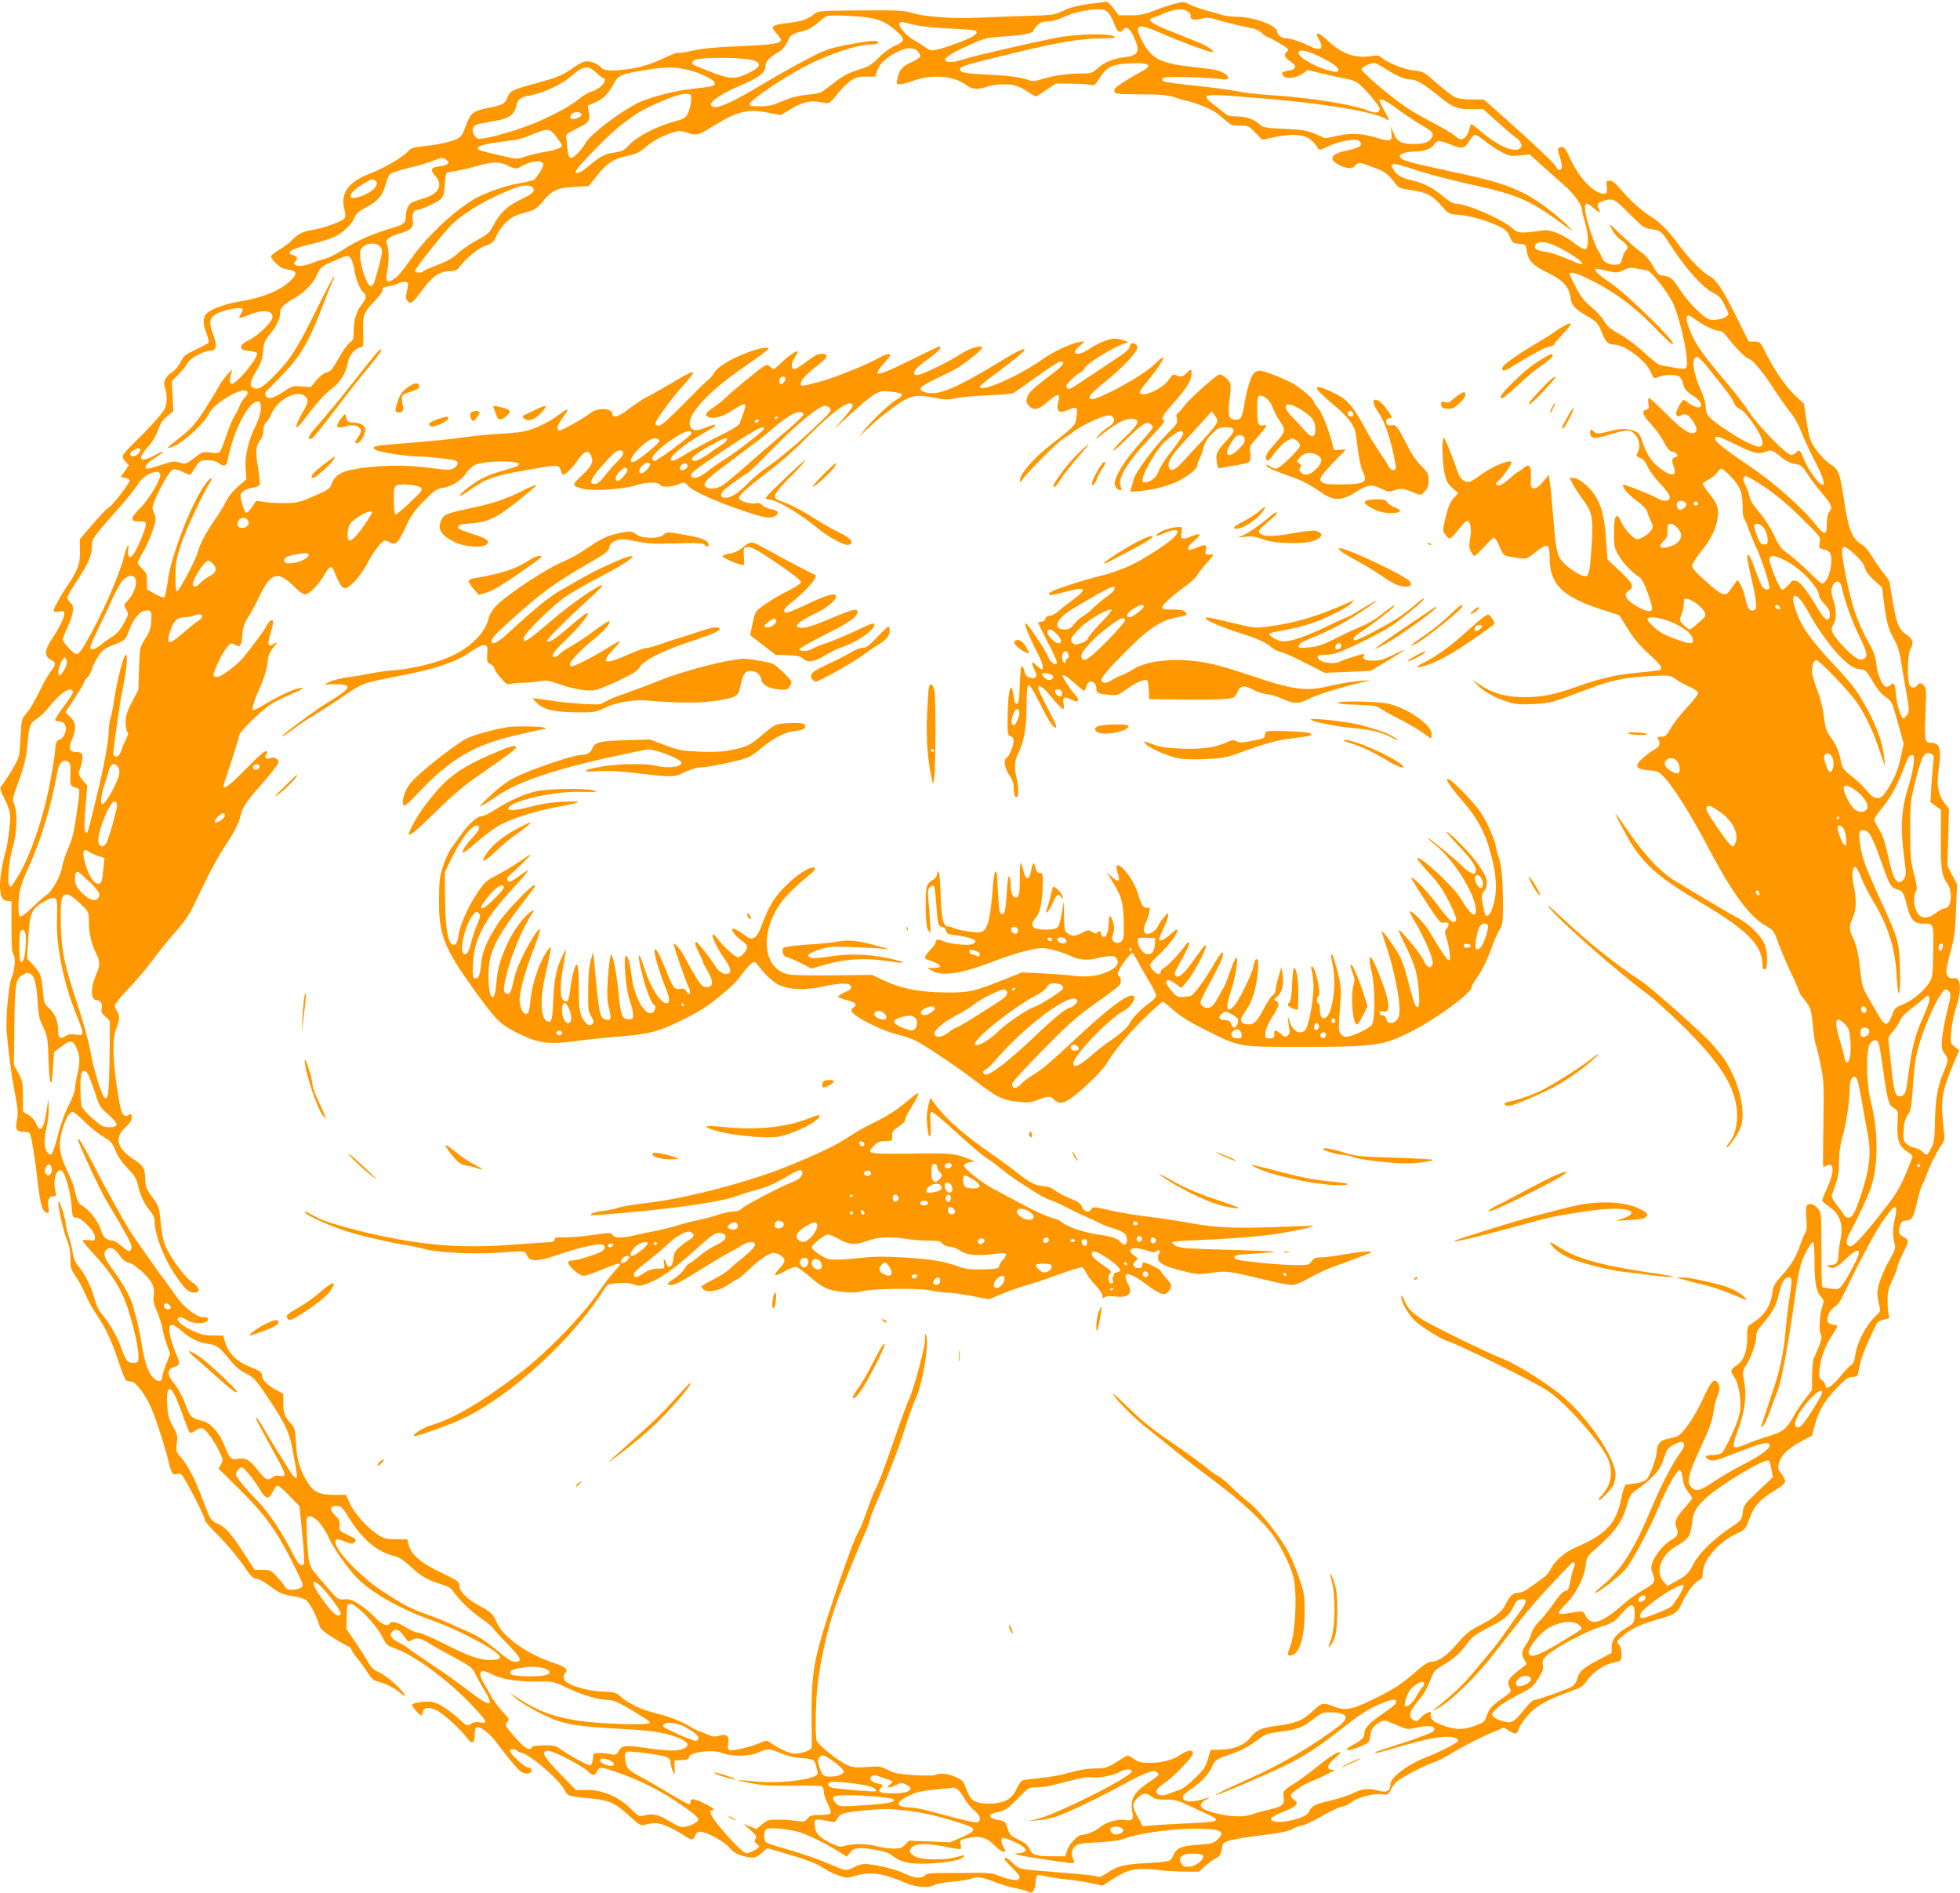 <?xml version="1.0" standalone="no"?>
<!DOCTYPE svg PUBLIC "-//W3C//DTD SVG 20010904//EN"
 "http://www.w3.org/TR/2001/REC-SVG-20010904/DTD/svg10.dtd">
<svg version="1.0" xmlns="http://www.w3.org/2000/svg"
 width="1280pt" height="1236pt" viewBox="0 0 1280 1236"
 preserveAspectRatio="xMidYMid meet">
<g transform="translate(0,1236) scale(0.1,-0.1)"
fill="#ff9800" stroke="none">
<path d="M7110 12334 c-73 -10 -123 -23 -165 -44 -58 -27 -67 -29 -245 -34
-102 -3 -246 -8 -320 -12 -155 -7 -348 7 -430 33 -47 15 -93 17 -330 15 -259
-2 -276 -3 -300 -22 -43 -35 -82 -49 -171 -60 -115 -15 -120 -20 -81 -65 18
-19 32 -40 32 -45 0 -24 -56 -33 -264 -41 -159 -7 -246 -15 -309 -29 -48 -11
-92 -18 -97 -15 -5 3 -42 -10 -82 -29 -97 -45 -156 -64 -236 -76 -102 -15
-167 -13 -183 6 -19 23 -65 44 -97 44 -18 0 -50 -16 -85 -40 -71 -51 -102 -64
-255 -106 -148 -41 -160 -47 -177 -88 -20 -46 -30 -52 -125 -70 -101 -20 -118
-34 -149 -121 -18 -50 -30 -69 -52 -80 -38 -20 -137 -42 -228 -50 -60 -6 -77
-12 -95 -32 -33 -38 -153 -109 -245 -144 -145 -55 -201 -131 -172 -237 8 -32
8 -48 1 -57 -17 -21 -132 -63 -198 -74 -72 -11 -107 -28 -147 -71 -16 -17 -54
-45 -82 -61 -29 -17 -53 -36 -53 -42 0 -19 59 -76 83 -81 12 -3 34 -7 50 -11
36 -7 35 -30 -4 -66 -74 -69 -182 -113 -342 -139 -80 -13 -165 -43 -201 -71
-32 -25 -34 -68 -7 -137 11 -27 16 -53 13 -59 -4 -6 -42 -26 -84 -46 -69 -32
-79 -40 -98 -80 -13 -28 -37 -55 -61 -71 -44 -30 -57 -63 -39 -106 7 -17 10
-52 8 -80 -4 -43 -13 -58 -64 -117 -32 -37 -96 -104 -141 -147 -46 -44 -83
-86 -83 -95 0 -8 9 -25 21 -37 l20 -21 -26 -39 -27 -39 28 -5 c15 -3 29 -10
31 -16 4 -13 -111 -164 -136 -178 -20 -12 -59 -53 -133 -140 l-57 -67 1 -77
c2 -85 -13 -125 -92 -242 -40 -60 -80 -133 -80 -149 0 -6 15 -7 35 -4 30 5 35
3 35 -13 -1 -28 -33 -95 -80 -164 -50 -73 -52 -117 -7 -138 33 -16 34 -32 3
-69 -13 -16 -38 -58 -56 -93 -61 -122 -80 -155 -110 -190 -28 -33 -30 -42 -35
-135 -2 -55 -7 -117 -11 -138 -5 -30 -63 -130 -118 -203 -7 -8 -3 -27 12 -56
54 -112 54 -112 43 -222 -7 -57 -16 -118 -22 -137 -20 -64 -39 -174 -39 -226
0 -72 13 -101 47 -105 l28 -3 0 -166 c0 -124 3 -170 13 -182 16 -19 9 -101
-14 -155 -17 -43 -37 -260 -31 -342 7 -85 25 -240 37 -310 6 -30 17 -94 25
-142 12 -66 13 -98 5 -134 -13 -56 -2 -74 46 -74 18 0 35 -4 38 -9 11 -17 36
-173 51 -307 17 -154 32 -207 59 -212 17 -4 18 0 12 38 -7 47 5 70 35 70 16 0
18 4 12 28 -20 70 3 153 39 140 21 -9 60 -143 65 -229 6 -76 7 -79 31 -79 35
0 122 -90 122 -126 0 -25 -2 -26 -40 -21 -22 3 -40 1 -40 -4 0 -5 34 -46 76
-91 94 -102 143 -174 190 -275 40 -89 96 -303 98 -378 1 -49 0 -50 -31 -53
-38 -4 -53 15 -83 102 -23 67 -80 165 -125 217 -21 24 -37 58 -49 103 -18 72
-63 161 -107 213 -18 21 -29 49 -34 84 -4 29 -16 77 -26 108 -11 30 -19 64
-19 77 0 28 -40 158 -47 151 -10 -11 27 -187 52 -246 18 -45 25 -78 25 -128 0
-61 3 -73 34 -116 19 -26 47 -78 62 -115 16 -37 48 -96 72 -131 63 -94 99
-170 144 -305 22 -67 45 -124 51 -128 7 -4 22 -8 34 -8 27 0 91 -83 127 -165
30 -66 99 -277 116 -355 17 -74 27 -92 49 -85 10 3 25 3 34 -1 16 -6 157 -278
157 -303 0 -7 42 -54 93 -104 50 -51 119 -133 153 -182 50 -75 65 -91 90 -93
16 -2 52 -21 79 -42 69 -52 87 -60 158 -71 34 -6 72 -17 85 -25 22 -14 70
-107 88 -168 7 -22 30 -42 94 -82 47 -29 90 -53 97 -54 6 0 14 -9 18 -20 3
-11 22 -39 42 -62 20 -24 49 -64 65 -90 24 -39 37 -50 71 -59 54 -14 92 -34
141 -72 28 -22 36 -26 28 -11 -21 38 -118 124 -164 144 -37 16 -54 32 -74 68
-15 26 -52 85 -84 132 l-58 85 2 80 c1 76 2 80 24 83 33 5 167 -133 207 -212
27 -54 34 -61 80 -77 120 -40 334 -195 487 -352 60 -61 108 -117 108 -125 0
-11 -8 -13 -35 -8 -24 5 -42 2 -59 -9 -24 -16 -26 -16 -73 27 -79 74 -155 118
-199 118 -54 0 -114 -11 -114 -21 0 -11 50 -69 60 -69 5 0 10 10 12 23 4 32
49 34 101 4 47 -28 150 -124 188 -176 32 -43 49 -34 49 24 0 28 5 45 14 48 21
8 85 -42 126 -97 57 -77 133 -170 155 -188 29 -25 75 -24 75 2 0 14 -7 20 -22
20 -22 0 -118 90 -118 110 0 12 37 13 44 1 3 -5 18 -12 32 -15 60 -15 243
-173 279 -240 23 -43 26 -44 151 -56 147 -13 180 -28 287 -128 50 -46 62 -53
85 -47 68 16 83 16 137 -4 31 -12 79 -37 108 -56 62 -42 74 -43 87 -10 7 18
17 25 36 25 39 0 162 -68 191 -107 18 -23 41 -37 76 -48 72 -21 92 -19 132 17
l36 31 127 -37 c140 -41 199 -65 252 -100 19 -13 59 -32 88 -42 46 -16 57 -16
95 -5 107 34 186 24 342 -43 68 -29 150 -34 193 -12 15 8 68 17 117 21 50 4
104 13 122 20 36 15 64 10 164 -28 36 -14 94 -31 130 -37 35 -7 70 -17 77 -23
20 -16 42 12 45 60 1 23 6 45 9 49 4 4 29 1 55 -6 26 -6 89 -16 138 -21 50 -5
123 -16 162 -25 l73 -16 71 46 c96 61 153 73 278 58 53 -7 138 -12 189 -12
l92 0 43 38 c23 21 54 43 69 50 25 10 32 24 40 77 6 37 38 45 347 84 50 7 96
19 116 31 18 11 42 20 53 20 11 0 49 16 84 35 126 69 154 83 186 90 18 4 45
17 60 30 36 30 144 57 197 50 39 -6 40 -5 63 38 20 38 37 52 115 96 51 28 118
59 151 71 32 11 86 37 120 59 71 44 192 107 284 145 l63 27 33 -21 c45 -27 53
-26 66 15 6 19 34 60 62 90 54 60 128 100 272 151 69 24 83 33 110 71 36 52
103 99 160 114 23 5 47 12 54 14 19 7 15 85 -5 108 -17 18 -17 20 19 51 56 49
123 82 228 111 120 34 135 44 164 108 31 68 81 135 111 149 20 9 25 19 25 46
0 83 100 201 218 257 60 28 61 30 87 100 30 83 67 123 165 183 36 22 66 47 68
56 2 9 -9 33 -23 52 -26 33 -27 39 -16 75 15 50 61 94 147 140 l68 36 17 65
c23 92 64 162 144 245 59 61 75 73 102 73 26 0 34 5 37 23 16 82 29 124 70
216 26 57 51 110 57 117 5 6 26 15 45 19 33 6 36 8 28 33 -4 15 -7 57 -7 93 0
54 6 78 31 131 18 35 32 73 32 83 0 10 16 49 35 86 19 38 35 76 35 84 0 8 -13
21 -30 30 -32 16 -37 36 -20 79 6 18 17 26 33 26 42 0 55 21 76 119 12 52 27
104 34 115 8 12 20 39 27 61 16 49 63 146 97 196 21 32 24 45 19 86 -4 26 -9
87 -12 134 -6 95 10 165 77 323 l34 78 -29 23 c-29 23 -29 24 -23 102 3 43 17
112 31 153 39 115 32 205 -14 193 -27 -7 -50 14 -50 45 0 14 13 74 29 132 25
88 30 131 35 271 l7 165 -32 60 -31 59 5 188 5 187 -28 35 c-41 52 -54 116
-41 209 21 149 11 186 -49 186 -40 0 -44 18 -35 200 6 139 5 159 -10 173 -20
21 -29 21 -45 2 -17 -21 -37 -19 -50 4 -16 30 -12 201 5 231 25 43 19 67 -24
96 -50 32 -66 72 -91 221 -11 63 -20 119 -20 123 0 5 -18 31 -41 60 -22 28
-55 76 -74 108 -18 31 -46 64 -62 74 -69 40 -91 95 -122 303 -26 170 -34 191
-86 223 -46 29 -109 105 -131 158 -8 18 -20 79 -28 136 l-15 102 -60 56 c-60
56 -143 178 -197 290 -28 57 -31 60 -66 60 l-38 0 -81 163 c-95 189 -131 242
-179 267 -42 21 -139 122 -199 205 -62 85 -118 142 -181 182 -68 44 -130 100
-194 175 -35 42 -56 58 -74 58 -23 0 -24 -3 -18 -39 7 -48 -10 -58 -60 -35
-66 31 -146 134 -193 247 -15 33 -26 47 -40 47 -29 0 -33 -13 -16 -60 8 -23
15 -53 15 -66 0 -31 -27 -32 -39 -1 -9 20 -144 148 -373 351 l-97 86 -76 0
c-43 0 -90 6 -110 14 -18 8 -73 49 -120 91 -85 76 -88 78 -153 85 -65 7 -173
51 -214 87 -12 11 -28 13 -55 8 -105 -19 -195 10 -283 92 -72 66 -99 72 -65
13 34 -60 7 -77 -64 -40 -56 28 -122 50 -153 50 -29 0 -58 23 -58 46 0 37
-155 94 -254 94 -33 0 -77 5 -96 10 -19 6 -68 20 -109 31 -40 11 -91 29 -112
40 -37 19 -42 19 -100 4 -34 -9 -95 -29 -135 -46 -61 -23 -89 -29 -152 -29
l-77 1 -33 44 c-18 25 -38 44 -45 44 -7 -1 -59 -8 -117 -15z m128 -57 c12 -13
29 -45 38 -71 18 -53 38 -67 58 -41 20 28 44 12 71 -47 43 -92 31 -121 -58
-131 -78 -10 -134 -32 -178 -72 -37 -33 -43 -35 -112 -35 -84 0 -181 -14 -254
-37 -50 -16 -56 -16 -110 2 -40 12 -108 21 -213 26 -172 8 -210 14 -210 35 0
21 18 27 335 104 319 77 452 99 595 100 79 1 92 3 75 13 -35 21 -254 15 -385
-11 -170 -34 -542 -120 -586 -136 -60 -20 -107 -27 -124 -16 -25 16 13 43 140
101 111 51 119 53 235 61 126 8 195 22 195 39 0 5 11 21 25 34 18 19 35 25 67
25 25 0 66 11 98 26 66 31 156 52 226 53 40 1 55 -4 72 -22z m520 7 c13 -9 21
-22 18 -30 -8 -22 22 -29 69 -16 33 9 52 8 91 -4 54 -17 201 -52 251 -61 17
-3 42 -16 54 -29 12 -13 27 -24 33 -24 5 0 41 -19 80 -41 60 -37 67 -43 53
-54 -26 -19 -20 -41 19 -65 45 -28 42 -53 -9 -61 -46 -7 -53 -14 -36 -35 18
-22 87 -14 127 16 l31 23 108 -26 c59 -14 126 -28 149 -32 22 -3 52 -14 66
-23 40 -26 148 -152 148 -172 0 -25 -26 -32 -64 -16 -105 44 -384 88 -661 106
-71 4 -161 15 -200 23 -38 9 -162 25 -275 37 -112 11 -209 25 -214 30 -7 7 -6
14 1 21 11 11 246 7 371 -7 43 -5 52 -3 52 10 0 16 -37 39 -81 49 -14 4 -88
13 -165 22 -202 22 -260 55 -322 181 -48 98 -21 104 139 34 112 -50 303 -120
326 -120 26 0 -43 47 -96 66 -25 10 -104 41 -176 70 -125 50 -158 75 -118 87
10 3 45 17 78 31 69 29 121 33 153 10z m-2131 -33 c106 -11 162 -34 231 -97
55 -49 52 -65 -16 -94 -27 -12 -73 -45 -103 -76 -43 -44 -67 -59 -116 -74 -82
-25 -116 -43 -188 -99 -81 -63 -73 -60 -167 -70 -59 -6 -105 -18 -158 -41 -61
-27 -88 -34 -145 -34 -59 -1 -70 2 -70 15 0 21 219 171 357 243 151 80 349
146 439 146 21 0 41 5 44 10 13 21 -63 16 -219 -16 -106 -21 -134 -32 -255
-96 -75 -39 -192 -105 -261 -146 -235 -142 -335 -184 -356 -150 -14 22 65 75
194 131 131 57 162 83 162 134 0 22 35 56 88 85 19 10 40 35 54 65 23 49 28
52 113 73 24 6 60 28 90 54 49 44 51 45 120 45 39 0 112 -4 162 -8z m363 -57
c41 -8 141 -18 222 -21 80 -3 152 -9 158 -13 30 -19 -26 -51 -168 -99 -112
-37 -120 -38 -163 -7 -19 14 -48 32 -65 41 -47 24 -108 91 -100 110 3 10 13
14 23 11 10 -3 52 -13 93 -22z m-20 -154 c14 0 40 -30 40 -46 0 -8 -24 -25
-52 -38 -65 -28 -84 -49 -96 -104 -10 -40 -9 -42 14 -42 14 0 57 11 96 25 124
43 263 29 344 -34 31 -25 75 -27 134 -6 51 18 144 20 191 3 19 -6 53 -24 76
-40 23 -15 44 -28 48 -28 3 0 34 19 68 43 l62 42 100 -1 c55 0 112 -4 127 -8
24 -7 29 -3 62 49 46 70 80 86 201 92 126 6 148 -15 62 -58 -60 -31 -167 -100
-168 -110 -6 -33 -4 -34 166 -35 146 0 179 -4 235 -22 36 -12 71 -22 78 -22 7
0 49 -14 94 -31 56 -22 97 -46 134 -80 51 -47 57 -49 111 -49 54 0 58 -2 101
-46 l44 -46 79 16 c162 33 234 15 285 -70 9 -16 14 -16 66 10 30 15 85 32 122
38 59 10 69 9 84 -5 14 -15 15 -19 1 -32 -8 -8 -41 -20 -74 -26 -105 -19 -132
-53 -72 -89 53 -32 95 -36 118 -11 23 24 26 24 132 -17 64 -24 88 -43 137
-111 11 -16 33 -23 87 -31 106 -14 146 -34 203 -100 49 -57 50 -57 117 -63 76
-6 181 -36 261 -74 44 -21 57 -33 72 -69 18 -40 22 -43 62 -46 42 -3 43 -4 48
-44 9 -64 41 -99 134 -143 101 -48 143 -93 152 -163 7 -54 28 -76 124 -131 49
-29 57 -39 80 -95 27 -68 41 -82 81 -82 67 0 206 -103 238 -176 22 -49 20 -48
58 -33 32 12 90 14 121 5 14 -5 25 -21 32 -47 12 -43 24 -57 80 -92 42 -27 53
-67 19 -67 -12 0 -37 11 -55 25 -18 14 -35 25 -37 25 -13 0 -57 -79 -51 -93 7
-20 9 -20 35 -7 25 14 51 0 78 -44 25 -40 27 -64 6 -72 -31 -12 -81 22 -182
123 -56 57 -108 103 -113 103 -7 0 -8 -13 -5 -34 6 -29 4 -35 -14 -41 -33 -10
-25 -33 32 -95 29 -31 67 -84 83 -116 21 -40 37 -60 51 -62 12 -2 27 -9 33
-17 9 -10 6 -15 -9 -20 -24 -7 -26 -19 -10 -64 23 -66 -20 -65 -103 2 -46 37
-78 89 -103 165 -14 45 -23 56 -51 68 -43 18 -89 18 -161 -1 -72 -19 -88 -19
-107 0 -18 18 -27 7 -19 -23 7 -29 29 -28 133 3 46 14 93 25 105 25 57 0 100
-83 72 -140 -14 -28 -14 -29 13 -39 20 -6 35 -23 49 -55 11 -26 44 -72 74
-104 59 -62 77 -90 70 -109 -6 -18 -49 -16 -77 2 -31 21 -219 95 -225 90 -12
-12 29 -62 87 -104 38 -28 65 -56 69 -71 3 -14 14 -41 23 -60 15 -29 16 -40 6
-58 -14 -27 -68 -62 -95 -62 -23 0 -86 68 -105 115 -29 70 -46 40 -46 -82 0
-77 3 -91 30 -138 28 -50 87 -112 138 -145 14 -10 33 -45 52 -100 36 -101 37
-120 10 -120 -31 0 -115 46 -139 76 -22 28 -19 40 11 62 31 23 20 45 -63 123
l-81 76 -9 122 c-10 153 -30 231 -74 299 -40 59 -106 112 -142 112 l-23 0 19
-37 c10 -21 42 -69 69 -106 63 -84 69 -120 54 -329 -12 -177 -17 -188 -77
-158 -56 28 -113 76 -132 113 -18 35 -28 105 -43 302 -6 72 -13 154 -18 183
l-7 53 -38 -46 c-28 -33 -45 -45 -60 -43 -20 3 -22 8 -19 71 4 77 -12 95 -52
58 -12 -11 -26 -21 -30 -21 -5 0 -31 -20 -58 -45 -28 -25 -59 -45 -69 -45 -21
0 -25 15 -9 25 21 13 90 107 90 122 0 12 -7 14 -27 8 -49 -11 -128 -51 -176
-88 -26 -19 -56 -38 -67 -42 -29 -9 -64 16 -77 56 -37 108 -90 238 -96 232
-12 -12 -7 -176 8 -238 11 -47 22 -67 51 -92 l37 -32 -31 -35 c-22 -25 -35
-57 -51 -123 -20 -85 -20 -89 -3 -112 10 -14 23 -26 28 -28 6 -2 31 24 57 57
26 33 52 60 57 60 22 0 32 -53 21 -113 -8 -48 -8 -65 5 -88 8 -16 19 -29 23
-29 5 0 34 27 64 60 29 33 59 60 64 60 6 0 22 -26 36 -59 23 -54 28 -59 64
-65 111 -19 107 -20 155 17 69 53 89 62 99 46 5 -8 9 -39 9 -70 0 -172 80
-253 329 -335 l126 -41 54 -87 c37 -61 78 -110 137 -164 80 -73 95 -94 75
-106 -5 -3 -67 -11 -137 -17 -136 -11 -255 -38 -408 -93 -137 -50 -228 -68
-341 -68 -119 1 -202 23 -285 78 l-55 36 34 -35 c41 -43 126 -89 206 -112 46
-14 82 -16 160 -12 110 6 123 10 340 92 170 65 247 82 425 91 125 6 125 6 165
-21 22 -16 64 -39 93 -51 30 -14 52 -30 52 -39 0 -9 -33 -51 -73 -94 -40 -43
-88 -103 -105 -134 -28 -50 -36 -57 -62 -57 -27 0 -29 -2 -19 -19 16 -25 5
-49 -33 -69 -17 -9 -50 -34 -72 -54 -56 -50 -44 -71 44 -78 59 -5 64 -7 106
-53 61 -68 176 -252 283 -457 154 -292 263 -441 370 -503 54 -32 57 -36 86
-118 17 -46 54 -134 83 -194 29 -61 52 -115 52 -121 0 -5 13 -25 28 -44 46
-56 53 -76 61 -178 5 -53 13 -108 19 -122 5 -14 20 -75 32 -135 21 -102 22
-129 18 -387 -3 -153 -3 -278 -1 -278 2 0 12 4 22 9 51 28 52 -43 1 -151 -16
-34 -30 -69 -30 -75 0 -7 18 -24 40 -38 75 -47 101 -120 79 -221 -7 -33 -13
-78 -13 -102 -1 -46 -15 -61 -56 -62 -20 0 -22 -2 -10 -10 30 -19 53 -9 115
51 58 56 85 67 85 36 0 -18 -77 -166 -106 -204 -25 -32 -27 -33 -77 -27 -29 4
-54 9 -57 11 -3 3 -5 112 -5 243 0 226 -1 240 -21 267 -23 31 -62 42 -75 21
-5 -7 -6 -46 -2 -85 4 -44 2 -77 -4 -85 -6 -7 -23 -47 -37 -88 -31 -86 -57
-129 -125 -204 -41 -45 -50 -62 -56 -107 -12 -88 -56 -152 -137 -202 -27 -17
-28 -21 -28 -94 0 -89 -22 -147 -70 -178 -40 -27 -42 -37 -14 -76 32 -46 50
-170 34 -242 -13 -61 -94 -237 -117 -254 -9 -7 -36 -13 -60 -13 -46 0 -56 -13
-23 -30 25 -14 50 -7 196 51 136 54 188 67 199 49 13 -21 -45 -67 -163 -128
-65 -32 -154 -85 -200 -116 -87 -59 -114 -66 -144 -39 -37 34 -25 85 70 288
45 95 64 149 71 201 6 38 17 87 26 107 18 44 19 68 2 91 -22 30 -43 8 -93
-101 -55 -122 -135 -237 -173 -252 -14 -5 -43 -12 -63 -16 -43 -7 -68 -36 -68
-80 -1 -45 -46 -167 -70 -187 -12 -9 -42 -20 -68 -23 -26 -3 -54 -7 -62 -8 -9
-1 -19 -28 -30 -82 -34 -173 -97 -240 -301 -329 -67 -28 -133 -85 -160 -137
-10 -21 -29 -45 -41 -54 -13 -9 -50 -36 -83 -60 -40 -30 -70 -45 -91 -45 -35
0 -52 -16 -83 -78 -24 -48 -71 -85 -174 -138 -58 -29 -86 -52 -140 -115 -69
-81 -125 -119 -172 -119 -19 0 -54 -24 -118 -81 -74 -64 -120 -94 -231 -150
-156 -79 -205 -91 -276 -64 -84 31 -83 31 -148 -28 -67 -62 -113 -80 -240 -96
-98 -13 -126 -26 -169 -79 -39 -48 -109 -75 -197 -76 l-60 -1 -18 -61 c-15
-52 -28 -70 -86 -126 -40 -39 -82 -70 -102 -76 -19 -5 -51 -17 -70 -25 -42
-18 -83 -7 -78 20 2 10 24 32 50 49 61 40 188 172 188 195 0 27 -33 24 -79 -7
-54 -36 -123 -54 -201 -54 -56 0 -74 4 -106 26 -33 23 -41 24 -59 13 -119 -75
-116 -74 -189 -75 -39 -1 -96 -8 -126 -16 -103 -29 -158 -39 -247 -48 -48 -5
-96 -11 -106 -15 -9 -4 -25 -26 -35 -49 -29 -65 -69 -92 -145 -100 -78 -9
-139 5 -159 37 -8 12 -23 43 -32 69 -16 40 -24 49 -68 67 -54 22 -93 26 -130
12 -13 -4 -76 -5 -141 -1 -99 7 -127 12 -168 34 -47 24 -57 25 -138 19 -74 -5
-94 -3 -131 14 -54 24 -186 130 -197 158 -11 27 -6 282 8 380 24 182 66 360
119 510 31 88 146 370 194 477 14 31 26 63 26 70 0 7 13 45 30 83 106 251 147
358 197 509 30 94 62 184 71 200 44 87 90 353 72 413 -7 24 -8 20 -9 -25 -1
-54 -78 -338 -107 -394 -9 -17 -49 -126 -89 -242 -74 -214 -106 -299 -132
-348 -8 -15 -22 -51 -32 -80 -44 -124 -64 -175 -83 -205 -25 -42 -142 -374
-218 -619 -68 -224 -82 -326 -80 -589 1 -93 2 -176 1 -183 -1 -18 -63 -42
-108 -42 -35 0 -93 26 -163 72 -23 16 -28 16 -67 -2 -57 -25 -179 -54 -198
-46 -12 4 -14 14 -9 42 9 49 -12 67 -61 51 -26 -8 -41 -7 -67 5 -18 9 -44 19
-58 23 -14 5 -41 18 -62 31 -52 33 -142 68 -228 89 -88 21 -175 62 -225 106
-32 29 -41 31 -118 34 -84 3 -193 31 -234 60 -25 17 -30 44 -12 62 22 22 1 41
-68 63 -177 58 -336 169 -378 265 -26 58 -40 72 -115 111 -77 41 -130 94 -130
130 -1 27 -9 33 -118 86 -134 64 -195 116 -212 178 l-11 40 -72 0 c-64 0 -79
4 -118 29 -70 46 -155 140 -183 203 l-26 58 -76 0 c-96 0 -134 17 -173 78 -52
82 -72 147 -78 256 -5 92 -8 104 -33 131 -41 45 -50 68 -50 134 l0 60 -55 31
c-59 34 -85 63 -85 95 0 16 -16 26 -76 50 -87 34 -143 89 -164 163 l-13 42
-66 0 c-49 0 -80 7 -119 25 -70 32 -112 63 -112 81 0 20 23 18 64 -7 44 -26
129 -24 134 4 3 13 -4 17 -31 17 -43 0 -126 64 -172 131 -17 24 -52 72 -78
108 -27 35 -76 104 -110 153 -34 49 -80 115 -102 146 -43 63 -158 269 -272
490 -41 79 -77 141 -80 138 -3 -3 0 -20 7 -38 30 -77 135 -297 164 -348 167
-282 182 -311 173 -334 -9 -23 -18 -20 -64 19 -23 19 -48 35 -57 35 -37 0 -64
23 -75 64 -14 52 -72 132 -116 158 -34 19 -40 32 -61 123 -3 17 -25 68 -47
115 -51 107 -58 171 -29 267 23 75 46 113 67 113 7 0 42 -28 77 -63 34 -35 89
-79 121 -98 52 -30 61 -41 82 -93 16 -40 43 -78 79 -115 44 -45 57 -66 66
-106 15 -69 44 -131 80 -171 20 -24 30 -45 30 -67 0 -87 56 -234 132 -348 63
-94 89 -119 125 -119 47 0 40 33 -17 72 -42 29 -126 142 -165 222 -17 37 -27
81 -35 161 -11 107 -12 110 -56 169 -38 51 -44 67 -45 110 -2 78 -9 92 -78
138 -110 74 -126 139 -51 208 28 25 40 45 40 64 0 24 -2 25 -20 16 -40 -22
-51 6 -80 205 -24 167 -25 294 -4 350 25 64 28 93 10 120 -9 13 -16 32 -16 40
0 9 37 56 83 103 46 48 109 121 140 162 79 105 102 134 185 229 55 63 85 111
127 200 90 189 134 270 202 374 39 60 70 118 79 153 20 79 31 96 137 217 52
59 100 120 108 134 12 22 11 27 -5 38 -12 10 -25 11 -42 5 -27 -11 -42 4 -24
25 8 10 8 15 -1 21 -8 5 -55 -36 -131 -114 -106 -109 -148 -141 -148 -113 0 5
22 75 50 157 27 82 50 157 50 168 0 25 141 164 210 208 30 19 87 47 125 63 82
34 105 51 57 41 -42 -7 -135 -52 -225 -106 -38 -23 -71 -39 -75 -36 -9 9 10
69 52 162 22 49 38 105 42 143 5 47 14 71 35 98 35 44 36 48 4 27 -36 -24 -41
-1 -17 77 11 35 18 67 15 72 -9 15 -23 6 -43 -30 -19 -35 -74 -111 -152 -207
-38 -47 -144 -126 -169 -126 -10 0 -21 4 -24 10 -8 13 58 153 89 186 23 26 27
27 51 14 23 -12 28 -12 35 0 6 8 10 24 10 35 3 67 13 104 40 144 16 25 50 87
74 137 77 160 121 171 234 57 26 -27 51 -43 66 -43 27 0 87 61 128 133 32 54
44 58 59 20 34 -84 51 -113 70 -113 33 0 98 70 146 158 50 93 97 152 119 152
8 0 23 -6 34 -12 35 -22 53 -2 115 135 18 38 53 85 104 136 66 68 82 79 121
85 62 10 121 47 154 96 15 23 42 48 59 55 71 29 287 31 287 2 0 -7 -39 -22
-87 -35 -49 -12 -115 -35 -148 -52 -59 -29 -161 -108 -151 -117 2 -3 37 18 76
46 97 67 152 86 354 121 215 38 214 38 227 0 6 -16 13 -30 15 -30 17 0 58 40
93 90 47 67 75 77 92 33 16 -42 5 -65 -62 -128 -66 -63 -66 -66 6 -86 59 -17
264 -4 343 21 78 24 144 26 163 4 15 -18 74 -15 127 7 31 13 34 12 55 -13 28
-33 181 -102 358 -162 139 -47 176 -54 210 -36 32 18 22 38 -22 45 -23 4 -50
16 -60 26 -13 13 -27 17 -43 13 -31 -7 -102 12 -109 30 -7 18 44 66 200 184
67 51 171 143 230 203 159 163 275 252 304 233 17 -10 9 -23 -53 -96 l-63 -73
108 100 c59 55 129 113 155 128 41 24 53 27 101 21 94 -10 101 -20 44 -55 -47
-28 -151 -127 -206 -194 l-41 -50 60 56 c72 69 196 165 244 189 60 30 90 32
186 14 79 -15 99 -15 145 -4 30 7 124 16 209 19 85 3 162 10 170 16 8 5 77 53
152 107 76 54 144 98 152 98 33 0 24 -21 -26 -60 -168 -129 -183 -144 -192
-182 -5 -20 -1 -33 14 -48 32 -32 64 -25 120 25 60 53 86 59 75 18 -22 -79 -3
-99 67 -67 49 22 58 12 48 -50 -8 -56 -6 -53 -174 -185 -108 -85 -197 -188
-195 -227 0 -16 3 -15 17 6 28 43 225 240 262 263 19 11 48 31 64 44 37 31
148 87 204 104 37 11 45 10 58 -3 20 -19 9 -43 -29 -67 -18 -11 -45 -34 -62
-52 -33 -37 -30 -35 67 39 71 53 126 75 165 66 38 -10 27 -35 -50 -109 -41
-38 -80 -81 -87 -95 -7 -14 35 21 92 78 105 102 133 117 158 87 15 -18 20 -9
-98 -145 -82 -93 -142 -193 -142 -235 0 -24 17 -45 37 -45 10 0 10 5 2 24 -24
51 47 166 198 323 61 64 94 104 86 107 -25 10 -13 32 62 116 80 90 112 139
115 180 4 43 1 45 -30 15 -28 -27 -33 -28 -61 -18 -29 11 -31 10 -57 -28 -41
-59 -176 -118 -189 -83 -2 6 17 36 42 65 62 73 120 158 112 165 -3 4 -28 -16
-54 -42 -76 -77 -392 -248 -422 -229 -19 11 5 39 97 113 98 78 197 180 207
213 5 14 2 25 -6 30 -23 15 -37 10 -41 -13 -2 -15 -23 -36 -58 -59 -30 -20
-108 -72 -173 -115 -174 -116 -164 -111 -179 -96 -9 9 -5 19 23 48 18 20 46
42 61 50 15 7 29 22 32 31 11 32 229 161 276 164 29 1 -45 28 -80 28 -38 1
-112 -30 -174 -72 -41 -28 -86 -36 -86 -14 0 6 14 25 32 40 l33 29 -39 -6
c-49 -7 -174 -65 -238 -112 -157 -112 -425 -228 -406 -175 2 5 50 45 109 88
58 43 125 95 149 116 71 61 18 46 -106 -30 -309 -189 -427 -239 -509 -215 -57
16 -42 37 62 86 54 26 112 55 129 64 57 30 185 133 178 143 -11 18 -79 -3
-149 -48 -82 -52 -225 -121 -266 -130 -23 -4 -29 -2 -29 11 0 20 26 45 109
105 34 25 61 51 61 58 0 7 -2 13 -4 13 -2 0 -86 -40 -187 -90 -234 -115 -260
-117 -172 -18 37 42 43 54 30 56 -10 2 -37 -8 -62 -22 -75 -44 -295 -133 -398
-160 -118 -31 -117 -31 -117 -7 0 20 48 70 120 123 58 44 64 68 18 68 -26 0
-50 -12 -99 -50 -35 -27 -72 -50 -81 -50 -24 0 -23 37 2 75 11 17 20 33 20 38
0 15 -59 -24 -104 -68 -26 -25 -49 -45 -53 -45 -3 0 -15 7 -24 16 -17 15 -21
15 -46 -1 -38 -25 -211 -168 -248 -205 -16 -17 -51 -44 -77 -61 -54 -35 -61
-55 -22 -65 36 -9 93 10 154 51 29 19 59 35 67 35 17 0 16 -8 -27 -125 -5 -13
-55 -44 -142 -86 -74 -37 -168 -88 -208 -113 -80 -49 -103 -56 -98 -29 4 24
99 98 199 157 99 58 94 54 86 62 -3 3 -27 -4 -52 -15 -64 -28 -93 -27 -107 5
-31 66 111 223 347 385 91 63 165 118 165 123 0 15 -82 -2 -158 -33 -103 -42
-181 -91 -199 -126 -9 -16 -25 -36 -37 -44 -12 -8 -84 -79 -161 -158 -98 -99
-147 -143 -163 -143 -12 0 -22 6 -22 14 0 19 98 155 169 234 31 35 62 72 70
83 25 35 -9 22 -124 -47 -61 -36 -136 -79 -169 -95 -32 -17 -86 -53 -121 -80
-62 -49 -105 -63 -105 -34 0 40 -90 47 -141 10 -53 -40 -186 -115 -204 -115
-25 0 -17 35 21 84 20 26 34 50 31 52 -3 3 -27 -11 -53 -31 -70 -54 -172 -102
-240 -113 -32 -6 -111 -13 -174 -16 -63 -4 -153 -13 -200 -20 -73 -12 -197
-24 -537 -52 -64 -6 -78 -16 -46 -33 29 -14 201 -41 269 -41 58 0 189 -14 242
-25 29 -7 28 -31 -3 -51 -24 -15 -34 -15 -148 0 -138 18 -269 20 -407 6 -168
-18 -221 -42 -245 -112 -9 -27 -23 -37 -115 -77 -97 -42 -112 -45 -190 -46
-47 0 -108 3 -136 8 l-51 7 -27 -40 c-15 -23 -32 -40 -39 -37 -6 2 -18 29 -26
60 -14 52 -13 58 3 76 9 10 37 22 62 26 25 3 48 13 50 20 3 8 -2 58 -11 111
-18 108 -15 143 15 181 12 15 20 41 20 63 0 24 7 43 19 54 11 10 25 32 32 49
37 96 169 167 221 120 25 -22 23 -37 -11 -97 -66 -114 -59 -143 11 -48 76 102
130 161 179 198 52 38 91 104 103 175 7 41 47 86 79 91 21 3 22 7 19 99 -4
113 2 128 78 207 29 30 50 59 48 69 -2 14 6 19 37 23 22 4 50 11 62 18 25 14
59 16 67 4 2 -4 -1 -29 -7 -55 -9 -41 -8 -50 6 -64 21 -21 32 -12 104 85 59
80 108 111 175 112 23 0 42 7 50 17 53 68 129 132 177 148 48 16 54 21 75 69
14 31 41 67 66 89 42 36 62 45 147 67 31 8 52 23 83 60 65 78 99 94 209 100
l95 5 59 73 c66 81 105 106 201 126 52 11 75 22 113 56 48 42 121 80 190 99
26 8 46 6 77 -4 62 -22 75 -19 156 31 174 108 237 125 373 99 l86 -16 67 40
c75 46 131 58 199 43 53 -11 50 -13 120 74 17 21 48 50 69 66 33 23 49 28 100
28 l62 0 14 42 c11 30 30 53 65 80 50 39 129 70 153 62 8 -2 17 -4 22 -4z
m2639 -45 c91 -44 131 -72 131 -92 0 -12 -7 -14 -32 -10 -89 14 -228 89 -228
122 0 25 51 17 129 -20z m-3689 -29 c56 -18 47 -45 -25 -80 -106 -51 -126 -49
-352 44 -26 11 -29 25 -10 37 33 21 322 20 387 -1z m4131 -57 c70 -46 127 -69
168 -69 32 0 92 -37 179 -109 85 -71 120 -85 212 -84 l76 1 104 -94 c58 -52
108 -94 112 -94 4 0 15 -11 24 -25 14 -21 14 -28 3 -41 -30 -36 -142 9 -249
101 -35 30 -67 55 -71 55 -3 0 -9 -14 -13 -32 -7 -37 -32 -68 -55 -68 -8 0
-26 11 -40 24 -15 13 -73 48 -131 78 -58 30 -137 75 -175 100 -104 67 -306
239 -303 257 3 14 54 39 84 40 6 1 40 -18 75 -40z m-5157 -24 c20 -19 40 -35
46 -35 19 0 10 -31 -15 -54 -13 -12 -42 -28 -64 -35 -22 -6 -61 -30 -87 -52
-58 -50 -229 -137 -360 -182 -131 -46 -270 -80 -293 -72 -11 3 -24 19 -30 35
-12 35 3 55 46 63 16 3 58 11 94 17 93 16 126 39 140 95 13 52 22 58 104 75
83 17 197 71 253 121 80 70 115 75 166 24z m594 20 c82 -19 176 -64 180 -87 4
-19 -13 -24 -148 -38 -117 -13 -264 -51 -349 -90 -112 -53 -306 -199 -344
-259 -34 -56 -78 -101 -97 -101 -17 0 -19 4 -32 130 -3 22 5 29 58 55 92 45
97 51 90 107 l-7 48 43 19 c56 24 88 55 122 118 32 59 47 67 158 87 163 30
234 32 326 11z m25 -203 c-1 -24 -10 -60 -20 -80 -17 -34 -24 -38 -97 -58
-112 -31 -233 -94 -284 -147 -36 -39 -50 -46 -95 -52 -66 -9 -98 -26 -169 -86
-54 -47 -88 -61 -88 -38 0 16 166 190 258 271 43 37 109 86 147 110 101 60
272 129 315 126 35 -3 35 -4 33 -46z m3762 13 c376 -31 706 -87 772 -130 30
-20 29 -11 -7 54 -17 30 -30 58 -30 63 0 21 40 3 119 -56 47 -35 116 -81 153
-102 73 -41 84 -55 67 -85 -14 -27 -50 -39 -113 -39 -84 0 -111 14 -134 68
l-20 47 5 -42 c7 -55 -6 -60 -89 -35 -102 31 -167 35 -260 16 l-83 -17 -65 28
c-56 24 -83 28 -202 34 -122 5 -139 8 -160 28 -36 34 -91 53 -152 53 -46 0
-61 5 -88 28 -18 15 -50 40 -70 55 -21 16 -38 35 -38 43 0 20 50 18 395 -11z
m-4477 -102 c4 -15 -45 -36 -65 -29 -11 5 -11 10 -3 26 12 23 60 25 68 3z
m-153 -162 c29 -41 29 -43 12 -56 -11 -7 -51 -19 -90 -25 -40 -6 -99 -20 -132
-31 -59 -19 -61 -19 -150 2 -142 32 -165 39 -165 49 0 20 40 30 233 55 26 4
64 13 85 22 20 9 60 24 87 34 59 21 74 15 120 -50z m6051 -11 c26 -21 74 -53
107 -71 54 -29 64 -31 123 -24 l63 7 98 -88 c54 -48 115 -103 136 -121 53 -47
107 -121 107 -146 0 -12 9 -51 20 -85 24 -78 27 -170 5 -178 -9 -4 -37 10 -68
34 -81 63 -159 95 -210 88 -144 -21 -162 -20 -198 12 -72 63 -299 162 -373
162 -15 0 -45 17 -78 45 -67 56 -128 89 -198 105 -71 16 -103 33 -124 64 -38
58 -18 59 139 6 66 -22 210 -60 320 -85 363 -80 416 -103 680 -297 l30 -22
-30 33 c-58 64 -201 172 -285 215 -120 61 -209 88 -505 151 -261 56 -305 69
-313 92 -5 17 39 33 91 33 63 0 113 17 131 45 21 31 34 31 113 0 73 -30 89
-26 122 30 11 19 27 35 35 35 7 0 35 -18 62 -40z m-6781 -123 c27 -20 11 -36
-45 -43 -58 -8 -63 -21 -25 -66 50 -60 19 -115 -81 -144 -32 -9 -66 -22 -76
-27 -23 -15 -38 -51 -38 -91 0 -41 -12 -52 -81 -72 -125 -36 -242 -87 -317
-137 -45 -30 -102 -60 -129 -66 -26 -7 -62 -19 -79 -26 -46 -20 -97 -27 -114
-16 -12 8 -12 13 -2 23 19 19 14 35 -13 42 -60 15 -11 43 132 76 47 12 107 30
132 41 57 25 118 83 137 129 11 28 28 42 80 69 73 38 106 78 124 153 7 26 20
54 29 62 9 8 64 26 121 40 58 13 128 34 155 45 60 24 66 25 90 8z m633 -29 c3
-14 -20 -54 -58 -101 -4 -4 -46 -14 -95 -23 -105 -18 -245 -69 -317 -115 -134
-86 -283 -228 -379 -359 -84 -117 -97 -132 -132 -155 -42 -27 -53 -10 -37 63
12 59 10 142 -4 173 -11 24 16 45 82 64 79 23 95 40 88 88 -7 42 5 67 33 67 9
0 49 15 88 34 78 38 82 44 88 137 2 33 7 63 9 68 3 4 29 11 58 14 29 4 91 18
138 32 103 30 154 31 203 5 38 -21 68 -25 81 -12 4 4 26 15 49 24 52 22 101
19 105 -4z m-1104 -104 c43 -17 -1 -74 -80 -103 -109 -41 -97 19 16 83 52 30
44 28 64 20z m1036 -49 c18 -22 -1 -40 -84 -80 -82 -39 -133 -88 -173 -165
-25 -49 -36 -59 -106 -97 -44 -23 -100 -62 -126 -86 -34 -32 -71 -53 -134 -77
-48 -18 -90 -37 -93 -41 -7 -13 -54 -11 -54 1 0 17 201 269 249 312 98 88 240
168 411 234 47 18 95 17 110 -1z m7159 -169 c83 -84 99 -95 139 -101 68 -10
71 -12 127 -99 104 -162 216 -286 288 -321 34 -16 48 -32 71 -79 29 -56 29
-59 11 -72 -24 -18 -79 -28 -109 -20 -40 10 -139 109 -196 196 -51 78 -61 85
-119 92 -18 2 -33 18 -57 63 -22 39 -48 69 -76 88 -24 16 -81 66 -127 110 -46
45 -82 78 -79 72 17 -44 45 -83 71 -100 43 -28 56 -53 37 -68 -9 -7 -20 -30
-25 -52 -9 -34 -14 -41 -39 -43 -39 -5 -84 16 -92 42 -4 11 -15 33 -25 47 -25
35 -79 198 -86 260 -7 59 5 63 56 19 38 -33 49 -33 31 -1 -14 27 -7 38 33 50
62 18 70 14 166 -83z m-479 -212 c76 -35 181 -104 174 -115 -3 -5 -19 -3 -37
5 -18 7 -59 25 -93 39 -33 14 -84 29 -112 33 -59 7 -81 26 -62 49 18 22 68 18
130 -11z m-7675 -8 c15 -22 14 -32 -14 -137 -34 -134 -49 -147 -82 -72 -26 60
-44 152 -36 185 13 49 105 66 132 24z m-191 -78 c7 -13 17 -45 21 -73 8 -58
35 -124 58 -144 23 -19 21 -37 -9 -77 -37 -48 -53 -99 -54 -171 0 -55 -3 -63
-27 -81 -14 -10 -47 -57 -72 -102 -39 -70 -51 -85 -78 -92 -19 -5 -46 -25 -68
-52 l-36 -44 -59 5 c-56 5 -61 4 -120 -36 -65 -43 -104 -52 -114 -25 -3 9 -6
17 -6 18 0 2 44 47 98 102 127 127 183 220 268 438 36 94 72 184 80 199 7 15
10 26 5 23 -5 -3 -52 -92 -104 -198 -129 -260 -175 -336 -260 -424 -90 -95
-121 -118 -151 -110 -40 10 -39 34 5 109 33 56 43 82 47 133 4 55 9 68 48 116
42 51 64 99 64 144 0 25 28 51 94 88 64 37 123 98 145 149 23 53 31 59 117 96
84 37 90 37 108 9z m8463 -74 c29 -5 147 -158 174 -225 54 -134 102 -377 81
-408 -10 -14 -23 -12 -169 15 -13 2 -60 39 -105 82 -49 45 -115 95 -159 119
-61 34 -82 52 -103 87 -15 25 -52 66 -84 92 -43 35 -67 65 -99 126 -24 44 -43
85 -43 89 0 20 51 5 148 -44 149 -76 272 -167 392 -290 58 -60 113 -113 123
-119 87 -47 -267 306 -391 391 -83 56 -112 84 -101 96 2 2 34 -4 72 -13 65
-15 69 -15 109 4 34 17 49 19 87 11 25 -5 56 -11 68 -13z m-9174 -251 c4 -3 0
-17 -9 -31 -8 -13 -14 -26 -11 -28 2 -2 31 7 65 21 89 36 152 30 152 -15 0
-29 -89 -118 -150 -148 -39 -19 -55 -33 -55 -47 0 -16 9 -21 47 -25 26 -3 51
-9 55 -13 21 -22 -141 -218 -167 -202 -12 7 -10 40 4 80 12 34 -64 -56 -89
-105 -13 -25 -55 -93 -93 -152 -57 -86 -86 -119 -149 -168 -102 -81 -102 -81
-64 -70 63 18 207 145 244 216 20 39 54 69 129 115 91 56 161 50 105 -9 -14
-15 -28 -38 -32 -52 -4 -14 -18 -41 -31 -60 -12 -19 -37 -78 -54 -130 -18 -52
-37 -101 -43 -108 -8 -10 -25 -12 -63 -7 -47 6 -54 4 -95 -27 -65 -50 -65 -50
-107 -38 -33 10 -48 9 -115 -14 -43 -14 -84 -26 -92 -26 -32 0 -12 32 39 65
73 46 82 64 14 26 -101 -57 -129 -32 -54 49 28 29 52 70 67 109 16 46 33 71
62 94 l39 32 -5 99 -5 98 42 42 c24 23 50 56 59 73 18 34 106 83 150 83 41 0
47 35 19 106 -28 71 -25 105 13 130 45 29 162 54 178 37z m9497 -74 c53 -38
117 -68 147 -69 14 0 33 -14 50 -37 47 -62 125 -143 138 -143 23 0 89 -77 163
-190 41 -63 94 -138 118 -167 23 -29 54 -85 69 -125 15 -40 54 -124 86 -186
58 -112 74 -167 45 -156 -25 10 -92 106 -116 167 -24 60 -30 66 -50 42 -7 -8
-21 -15 -32 -15 -30 0 -204 176 -270 273 -32 48 -89 123 -126 167 -192 226
-234 286 -272 388 -20 53 -21 82 -2 82 5 0 28 -14 52 -31z m63 -296 c25 -32
73 -92 106 -133 34 -41 66 -89 73 -106 7 -20 24 -38 44 -47 21 -10 51 -45 88
-99 56 -84 71 -133 41 -144 -20 -8 -114 37 -210 101 -124 82 -145 105 -145
155 0 27 -13 71 -37 124 -48 108 -58 206 -20 206 8 0 34 -26 60 -57z m-6013
-86 c0 -14 -20 -37 -32 -37 -10 0 -11 34 -1 43 11 12 33 8 33 -6z m-3427 -200
c-2 -29 -15 -71 -34 -108 -47 -94 -72 -201 -65 -281 l6 -67 -55 -47 c-31 -27
-63 -66 -76 -93 -12 -25 -45 -80 -74 -121 -61 -89 -99 -159 -114 -217 -15 -53
-123 -257 -136 -254 -6 1 -10 41 -9 99 0 82 5 113 33 197 30 95 137 326 188
408 32 51 12 47 -27 -5 -89 -121 -222 -464 -244 -628 -7 -55 -17 -104 -22
-109 -5 -5 -31 4 -61 21 l-53 30 0 52 c0 45 -4 56 -30 81 -16 16 -30 34 -30
41 0 7 16 39 35 71 19 32 47 93 61 136 25 74 25 80 10 117 -15 38 -14 41 15
107 44 97 91 172 111 179 10 3 39 -5 64 -18 45 -22 47 -22 58 -4 47 79 50 81
103 81 34 -1 58 -7 71 -18 28 -25 51 -21 57 11 39 204 142 402 204 390 12 -3
15 -14 14 -51z m3718 7 c11 -14 1 -28 -82 -106 -115 -111 -247 -222 -330 -279
-35 -23 -88 -68 -119 -99 -66 -68 -115 -100 -152 -100 -21 0 -28 5 -28 19 0
11 12 29 28 41 59 46 136 100 143 100 4 0 74 68 156 151 160 164 311 289 348
289 12 0 28 -7 36 -16z m-176 -34 c7 -12 -5 -24 -175 -170 -74 -63 -177 -153
-229 -199 -53 -46 -109 -92 -126 -102 -32 -20 -81 -25 -103 -10 -29 18 -2 50
123 143 226 169 257 192 314 242 102 89 178 126 196 96z m-165 -24 c0 -3 -4
-8 -10 -11 -5 -3 -10 -1 -10 4 0 6 5 11 10 11 6 0 10 -2 10 -4z m-125 -26 c-3
-5 -10 -10 -16 -10 -5 0 -9 5 -9 10 0 6 7 10 16 10 8 0 12 -4 9 -10z m33 -52
c-5 -16 -206 -169 -268 -205 -25 -15 -69 -46 -99 -70 -52 -42 -93 -54 -107
-32 -10 17 15 36 234 183 186 124 250 157 240 124z m-473 -28 c0 -15 -222
-180 -242 -180 -7 0 -13 9 -13 19 0 23 82 95 165 145 62 36 90 42 90 16z
m6826 -75 c117 -57 141 -63 195 -43 35 12 34 13 109 -46 22 -18 54 -32 78 -35
38 -6 45 -12 83 -69 23 -35 67 -93 98 -129 59 -68 65 -85 41 -117 -9 -12 -15
-42 -15 -78 0 -77 -16 -76 -79 5 -78 99 -274 272 -416 367 -162 109 -235 166
-235 185 0 24 23 18 141 -40z m-7034 29 c2 -6 -27 -36 -64 -66 -72 -59 -111
-83 -120 -74 -26 26 110 159 156 154 14 -2 26 -8 28 -14z m441 4 c-3 -7 -19
-22 -36 -33 -18 -11 -56 -37 -84 -58 -54 -38 -94 -55 -106 -43 -14 15 19 43
109 93 95 53 124 63 117 41z m-3843 -88 c-21 -23 -55 -27 -55 -5 0 19 52 47
64 34 6 -5 2 -16 -9 -29z m3165 2 c0 -10 -16 -34 -36 -53 -20 -18 -56 -60 -81
-91 -32 -43 -51 -58 -69 -58 -42 0 -28 33 57 129 60 67 87 91 105 91 16 0 24
-6 24 -18z m175 -72 c7 -11 -38 -60 -54 -60 -22 0 -22 23 0 46 24 25 44 31 54
14z m245 -15 c0 -12 -21 -25 -41 -25 -16 0 -10 29 8 39 20 11 33 6 33 -14z
m-393 -22 c5 -14 -45 -73 -63 -73 -23 0 -16 32 13 62 27 28 43 32 50 11z
m7203 -41 c64 -67 80 -105 80 -195 0 -42 4 -78 9 -82 5 -3 17 -29 27 -58 9
-28 31 -83 49 -122 40 -85 98 -263 90 -276 -11 -16 -32 -10 -48 14 -8 13 -27
59 -43 103 -29 85 -54 125 -54 88 0 -11 13 -78 30 -150 34 -149 37 -189 14
-198 -26 -10 -43 12 -55 74 -6 32 -20 73 -31 91 l-20 33 -17 -21 c-9 -12 -24
-34 -34 -48 -33 -46 -55 -35 -202 101 -25 23 -45 50 -45 60 0 11 25 51 56 89
67 83 103 155 111 223 8 68 1 88 -52 156 -25 32 -45 62 -45 67 0 5 17 17 38
28 22 11 46 31 56 45 9 14 22 26 28 26 6 0 32 -21 58 -48z m-10254 14 c10 -26
-65 -156 -127 -219 -71 -73 -72 -92 -9 -92 41 0 45 -2 42 -23 -3 -34 -61 -168
-83 -195 -16 -18 -20 -20 -28 -7 -5 8 -7 28 -4 45 10 52 -12 15 -26 -45 -29
-121 -151 -398 -253 -572 -26 -46 -45 -68 -58 -68 -19 0 -90 75 -90 95 0 7 13
42 30 78 42 92 48 137 21 161 -12 11 -21 26 -21 34 0 8 24 51 54 96 81 123
106 178 106 235 0 55 1 56 192 272 48 54 97 117 110 139 33 58 130 103 144 66z
m10481 -88 c72 -48 151 -114 235 -198 127 -124 128 -125 122 -162 -6 -35 -5
-37 22 -44 45 -11 54 -23 54 -74 0 -71 -33 -150 -62 -150 -5 0 -41 32 -79 71
-39 38 -98 91 -132 116 -55 40 -67 55 -103 131 -24 51 -64 113 -97 150 -36 41
-57 76 -62 100 -4 20 -15 53 -26 74 -20 40 -18 58 6 58 8 0 63 -32 122 -72z
m-8778 -2 c13 -14 5 -25 -70 -95 -46 -44 -89 -80 -95 -81 -6 0 -11 34 -12 90
-1 74 2 91 16 100 24 15 142 4 161 -14z m8260 -99 c14 -18 -21 -52 -44 -44
-15 6 -21 38 -8 50 11 12 40 8 52 -6z m81 -8 c0 -5 -7 -9 -15 -9 -15 0 -20 12
-9 23 8 8 24 -1 24 -14z m-8660 -54 c0 -11 -68 -112 -100 -148 -18 -20 -38
-37 -46 -37 -20 0 -18 79 2 109 30 42 144 102 144 76z m-810 -54 c7 -15 6 -24
-6 -36 -21 -20 -58 -16 -62 8 -8 41 48 64 68 28z m9335 -47 c47 -50 21 -103
-58 -125 -55 -15 -71 2 -34 37 22 20 27 34 27 69 0 39 3 45 20 45 12 0 32 -12
45 -26z m566 -5 c12 -17 22 -47 23 -68 1 -32 -2 -36 -23 -36 -21 0 -28 9 -48
59 -12 32 -20 63 -17 67 11 19 44 8 65 -22z m593 -170 c37 -34 59 -63 65 -87
7 -25 28 -52 61 -82 l51 -45 14 -110 c15 -120 30 -171 70 -239 17 -30 31 -75
40 -133 7 -48 23 -141 35 -206 19 -109 20 -121 5 -143 -8 -13 -19 -24 -24 -24
-17 0 -43 85 -49 153 -5 73 -14 87 -37 63 -9 -8 -21 -13 -29 -10 -25 10 -56
82 -62 145 -5 49 -16 81 -48 139 -76 136 -113 243 -152 440 -41 211 -34 225
60 139z m-10099 2 c10 -17 -45 -49 -96 -56 -39 -5 -54 -4 -60 6 -13 21 12 39
67 48 69 12 82 12 89 2z m9647 -42 c98 -49 218 -176 218 -231 0 -9 16 -33 35
-52 24 -25 35 -44 35 -65 0 -56 -31 -45 -72 25 -72 121 -116 180 -142 189 -26
9 -31 6 -55 -23 -15 -17 -34 -32 -42 -32 -17 0 -91 182 -83 204 9 24 38 20
106 -15z m-10271 -20 c29 -29 21 -61 -21 -80 -19 -10 -46 -29 -59 -43 -27 -29
-51 -34 -51 -11 0 38 77 155 102 155 4 0 17 -9 29 -21z m-505 -103 c9 -36 -14
-96 -49 -134 -31 -32 -31 -32 -13 -62 17 -30 17 -31 -17 -93 -22 -39 -48 -69
-69 -81 -18 -10 -52 -34 -75 -53 -44 -35 -73 -42 -73 -18 0 9 22 59 48 113 27
53 68 142 93 196 24 55 57 112 72 128 36 36 74 37 83 4z m11140 -45 c17 -81
69 -229 114 -319 53 -110 59 -132 35 -152 -25 -21 -69 5 -140 83 -73 78 -85
106 -61 142 20 30 20 96 1 150 -19 52 -19 85 0 112 19 27 43 20 51 -16z m-263
-93 c14 -18 45 -69 69 -113 24 -44 76 -120 115 -170 90 -114 152 -164 205
-165 29 0 39 -11 91 -100 18 -30 48 -65 67 -78 45 -30 45 -30 87 -180 l35
-127 -16 -78 c-20 -92 -42 -146 -90 -222 -30 -46 -40 -55 -65 -55 -23 0 -38
10 -67 45 -20 25 -65 68 -99 95 -58 46 -63 53 -74 107 -12 61 -29 100 -73 161
-21 29 -29 56 -37 124 -6 51 -22 118 -39 160 -16 40 -32 92 -36 115 -7 45 6
93 26 93 20 0 226 -216 269 -283 57 -87 104 -188 144 -309 l35 -103 -5 60 c-7
83 -48 199 -107 308 -71 129 -93 158 -203 277 -157 168 -222 255 -255 342 -33
85 -38 128 -16 128 8 0 26 -15 39 -32z m-684 -18 c23 -17 47 -42 53 -56 11
-23 8 -28 -38 -69 -27 -24 -54 -44 -60 -45 -5 0 -23 14 -39 30 -28 29 -28 32
-16 63 8 17 15 46 16 62 1 17 3 33 3 38 4 16 41 5 81 -23z m545 -26 c4 -11 1
-14 -11 -12 -9 2 -18 9 -21 16 -6 18 25 15 32 -4z m-10636 -88 c-3 -49 -11
-72 -40 -117 -35 -55 -35 -55 -40 -195 l-5 -139 -42 -80 c-32 -63 -41 -90 -41
-130 0 -28 5 -56 11 -62 8 -8 7 -19 -4 -40 -8 -15 -23 -49 -32 -75 -12 -35
-22 -48 -36 -48 -11 0 -19 7 -19 18 1 42 41 326 60 417 12 55 24 132 27 170
13 165 -52 -32 -86 -262 -6 -39 -15 -83 -21 -98 -5 -14 -10 -48 -10 -74 0 -71
-32 -242 -85 -457 -58 -235 -53 -220 -67 -206 -9 9 -9 48 0 158 l12 146 -31
35 c-19 22 -28 41 -24 52 17 43 28 100 22 114 -4 11 -18 17 -35 17 -49 0 -58
22 -33 79 31 73 28 116 -11 151 l-31 29 35 53 c61 92 88 137 88 146 0 5 9 17
20 27 11 10 25 35 30 56 6 20 25 59 43 85 25 38 43 53 82 67 92 35 96 38 120
106 25 68 65 118 99 123 43 7 48 -1 44 -66z m332 29 c0 -8 -10 -20 -22 -26
-13 -7 -58 -43 -101 -81 -98 -86 -117 -80 -81 25 19 55 45 77 94 78 19 0 44 4
55 9 31 13 55 11 55 -5z m9551 -21 c77 -23 157 -71 175 -105 34 -66 -8 -64
-173 7 -40 17 -113 82 -113 100 0 19 43 18 111 -2z m-10447 -320 c-11 -21 -25
-40 -33 -42 -19 -6 -9 60 15 96 17 26 17 26 27 5 7 -16 4 -31 -9 -59z m53
-150 c2 -7 -23 -48 -57 -92 -33 -44 -60 -85 -60 -91 0 -6 10 -11 23 -11 30 0
47 -18 47 -50 0 -30 -25 -70 -44 -70 -15 0 -26 -30 -26 -71 0 -15 -14 -103
-31 -195 -42 -236 -133 -501 -217 -634 -43 -69 -41 -67 -52 -50 -14 22 -1 165
21 239 28 93 35 225 15 280 -15 42 -15 46 10 115 54 150 65 194 74 293 10 117
17 133 64 162 19 12 51 43 71 69 78 99 149 145 162 106z m12149 -463 c-4 -25
-9 -94 -13 -152 l-6 -106 35 -26 34 -26 -1 -178 c-2 -201 6 -254 41 -300 38
-50 29 -163 -14 -163 -10 0 -36 -13 -58 -30 -55 -41 -98 -41 -124 3 -22 36
-27 107 -8 137 10 15 7 36 -12 112 -22 83 -25 113 -25 283 0 183 1 195 35 330
38 156 61 196 101 174 19 -10 21 -17 15 -58z m-656 25 c11 -34 0 -86 -19 -86
-13 0 -45 86 -38 105 11 28 45 17 57 -19z m527 -35 c-4 -32 -17 -94 -31 -137
-50 -161 -57 -268 -31 -470 14 -105 14 -119 0 -140 -35 -54 -68 -18 -95 104
-34 151 -41 174 -72 223 -15 25 -28 51 -28 58 0 7 18 35 40 61 58 69 105 152
141 244 40 105 47 116 66 116 13 0 15 -9 10 -59z m-1543 17 c21 -30 21 -78 0
-78 -25 0 -73 32 -80 53 -14 44 52 65 80 25z m-10494 -71 c-3 -87 -3 -87 31
-99 35 -12 35 8 4 -208 -12 -82 -26 -137 -50 -190 -18 -41 -36 -95 -39 -120
-8 -55 -69 -165 -99 -181 -12 -7 -54 -43 -94 -82 -39 -38 -76 -66 -82 -62 -16
9 -13 134 4 192 8 28 31 86 51 129 83 181 150 403 189 627 8 52 38 81 66 66
18 -9 20 -19 19 -72z m308 41 c7 -7 12 -25 12 -40 0 -44 -87 -208 -111 -208
-15 0 -10 52 10 116 11 32 25 78 31 102 11 43 33 55 58 30z m926 3 c9 -15 -23
-36 -36 -23 -5 5 -7 15 -4 21 9 13 33 14 40 2z m10428 -164 c56 -43 88 -98 69
-121 -23 -28 -67 -20 -95 17 -28 36 -56 98 -56 122 0 25 36 17 82 -18z
m-11358 -98 c-1 -30 -51 -206 -67 -239 -19 -38 -51 -33 -55 8 -5 48 50 200 91
250 15 19 32 8 31 -19z m10471 -42 c87 -62 126 -149 94 -209 -11 -20 -11 -20
-35 3 -23 22 -115 155 -143 207 -13 24 -7 42 12 41 7 0 39 -19 72 -42z m-9767
-24 c-4 -20 -53 -51 -64 -40 -10 9 35 57 53 57 8 0 13 -8 11 -17z m10542 -13
c0 -5 -5 -10 -11 -10 -5 0 -7 5 -4 10 3 6 8 10 11 10 2 0 4 -4 4 -10z m30 -70
c17 -31 25 -110 11 -110 -13 0 -38 53 -48 101 -4 22 -2 29 10 29 9 0 21 -9 27
-20z m163 -27 c20 -23 49 -90 93 -218 43 -123 55 -142 97 -153 33 -8 39 -19
67 -128 16 -64 44 -94 88 -94 84 0 80 9 77 -179 -2 -154 -4 -171 -24 -204 -34
-55 -116 -124 -174 -145 -47 -18 -54 -24 -70 -68 -30 -79 -47 -78 -94 5 -14
25 -43 75 -64 111 -34 58 -40 78 -49 163 -12 115 -26 178 -51 229 -24 47 -24
72 1 127 23 50 25 121 7 202 -15 63 -11 129 8 129 7 0 25 -31 40 -69 14 -39
49 -107 77 -153 99 -162 146 -314 155 -496 9 -171 26 -125 21 55 -5 175 -10
191 -133 459 -46 99 -92 210 -103 245 -23 74 -37 172 -27 188 10 17 40 13 58
-6z m-11618 -127 c11 -7 37 -19 59 -26 l38 -12 -7 -70 c-8 -87 -12 -98 -36
-98 -26 0 -65 63 -84 138 -20 79 -12 98 30 68z m-1 -193 c66 -63 79 -90 51
-113 -22 -18 -66 3 -110 51 -27 30 -35 48 -35 77 0 38 7 55 21 50 3 -2 36 -31
73 -65z m10906 -80 c0 -13 -3 -13 -15 -3 -8 7 -12 16 -9 21 8 13 24 1 24 -18z
m-10969 -60 c59 -56 59 -56 59 -114 0 -76 17 -153 46 -211 30 -59 30 -75 -1
-148 -35 -84 -33 -160 5 -160 26 0 42 -24 34 -54 -5 -21 0 -32 24 -54 l30 -29
-3 -242 c-3 -237 -9 -281 -35 -255 -19 19 -71 192 -90 301 -11 66 -47 194 -84
305 -88 265 -107 358 -109 539 -2 154 4 179 45 179 11 0 46 -25 79 -57z m-153
20 c5 -9 7 -53 5 -97 -11 -177 36 -427 121 -639 59 -146 59 -150 2 -142 -33 5
-50 3 -69 -10 -34 -22 -47 -12 -47 33 0 62 -20 113 -57 147 -34 31 -36 37 -43
116 -10 104 -14 113 -63 168 l-40 44 7 116 c10 187 20 209 116 261 44 24 57
24 68 3z m-202 -219 c4 -14 4 -58 1 -97 -6 -66 -19 -99 -33 -84 -10 10 -10
180 -1 195 13 19 26 14 33 -14z m12522 -86 c-4 -27 -28 -36 -28 -10 0 20 8 32
22 32 5 0 8 -10 6 -22z m-12488 -178 c26 -14 39 -66 46 -185 5 -84 11 -110 36
-161 28 -58 30 -70 35 -218 7 -175 21 -196 30 -42 l6 96 45 35 c60 47 78 45
102 -7 23 -51 24 -92 5 -173 -8 -33 -15 -74 -15 -92 0 -17 -18 -65 -39 -105
-22 -41 -51 -119 -66 -174 -43 -162 -50 -174 -79 -132 -20 28 -20 79 -1 163 9
37 15 93 13 124 l-3 56 -8 -60 c-20 -138 -42 -170 -71 -100 -9 20 -30 44 -51
56 l-35 21 0 98 c0 88 -3 102 -29 152 l-30 55 3 254 c3 275 8 309 55 334 32
17 28 17 51 5z m12531 -116 c11 -13 8 -34 -15 -126 -15 -61 -30 -141 -33 -178
-5 -59 -3 -72 16 -98 27 -39 27 -44 -8 -127 -38 -90 -53 -179 -55 -330 -2
-103 -5 -126 -24 -162 -25 -49 -32 -51 -57 -23 -10 11 -32 22 -51 26 -18 3
-42 15 -54 26 -19 18 -22 29 -18 87 2 49 9 75 26 99 20 28 25 51 33 170 5 75
14 166 20 202 28 157 157 450 198 450 5 0 14 -7 22 -16z m-131 -50 c0 -15 -20
-70 -44 -123 -49 -108 -69 -185 -91 -351 -19 -141 -21 -147 -47 -156 -37 -11
-48 15 -63 157 -8 74 -17 155 -20 181 -5 43 -3 51 28 85 18 21 39 53 47 71 8
21 35 49 69 74 31 23 66 51 79 64 30 31 42 30 42 -2z m-413 -60 c9 -23 -11
-38 -26 -20 -13 16 -7 36 10 36 5 0 12 -7 16 -16z m-138 -102 c24 -24 29 -39
35 -102 6 -80 -2 -141 -21 -147 -7 -3 -15 11 -18 34 -4 21 -18 73 -31 116 -39
126 -26 161 35 99z m157 -37 c8 -20 -13 -45 -37 -45 -13 0 -19 7 -19 23 0 13
3 27 7 30 12 13 44 7 49 -8z m63 -87 c5 -13 18 -93 30 -178 26 -190 36 -226
64 -241 33 -18 34 -24 29 -102 -6 -103 9 -151 58 -182 22 -14 40 -29 40 -34 0
-5 -20 -58 -45 -117 -39 -92 -62 -131 -155 -249 -127 -164 -192 -230 -214
-222 -22 9 -20 45 4 87 50 90 120 241 139 297 49 153 48 371 -2 563 -30 118
-32 346 -3 379 25 27 44 27 55 -1z m-11695 -200 c7 -13 28 -67 46 -120 29 -91
35 -101 86 -144 69 -59 72 -84 10 -84 -39 0 -52 6 -110 56 -37 32 -69 68 -73
83 -10 35 -10 191 -1 214 10 23 25 21 42 -5z m11554 -35 c5 -10 19 -74 31
-143 12 -69 28 -159 36 -200 27 -135 16 -238 -41 -410 -40 -121 -57 -150 -84
-150 -11 0 -25 10 -31 23 -7 12 -28 41 -47 64 -21 27 -32 50 -29 60 3 10 15
44 26 75 15 42 21 81 21 143 0 60 7 109 24 169 24 82 46 234 46 319 0 58 29
88 48 50z m-11790 -585 c4 -33 -20 -54 -38 -33 -10 12 -10 21 -1 41 14 31 35
27 39 -8z m12202 22 c0 -5 -4 -10 -10 -10 -5 0 -10 5 -10 10 0 6 5 10 10 10 6
0 10 -4 10 -10z m-157 -282 c2 -7 -2 -40 -10 -73 -14 -57 -13 -109 2 -165 5
-19 -4 -42 -34 -94 -45 -77 -81 -175 -81 -219 0 -15 5 -48 11 -73 11 -44 11
-46 -19 -74 -65 -59 -125 -174 -137 -263 -4 -34 -13 -52 -29 -62 -12 -8 -46
-44 -75 -80 -52 -64 -91 -84 -91 -47 0 9 -10 23 -21 31 -20 12 -21 19 -16 74
7 72 37 151 84 222 39 59 40 65 9 65 -13 0 -29 7 -36 15 -18 22 5 80 41 102
21 12 42 43 67 98 92 195 206 407 258 478 57 77 69 88 77 65z m-533 -345 c0
-139 11 -196 43 -231 18 -19 19 -27 10 -55 -19 -53 -27 -162 -13 -186 9 -18 7
-33 -10 -79 -13 -31 -27 -66 -34 -77 -6 -11 -11 -63 -12 -116 l-1 -96 -41 -52
c-22 -28 -55 -77 -73 -108 -51 -93 -73 -111 -169 -140 -47 -14 -109 -36 -139
-49 -29 -13 -62 -24 -73 -24 -25 0 -22 21 22 143 37 104 47 200 30 290 -11 63
-11 66 15 107 34 54 65 143 65 187 0 23 10 44 33 70 68 76 95 123 112 196 20
85 38 117 65 117 25 0 25 -17 5 -143 -8 -50 -19 -146 -25 -212 -10 -125 -37
-254 -75 -365 -12 -36 -34 -101 -48 -145 -14 -44 -29 -89 -33 -100 -7 -17 -6
-18 8 -7 9 7 29 48 44 90 15 42 40 109 55 147 26 69 76 345 115 635 9 69 24
151 34 182 20 64 66 148 80 148 6 0 10 -53 10 -127z m-11071 43 c22 -32 40
-46 63 -51 40 -8 134 -96 154 -142 9 -21 12 -47 8 -73 -5 -32 -1 -53 20 -99
14 -33 31 -85 37 -117 6 -32 20 -82 31 -111 l19 -53 -25 -64 c-14 -35 -26 -74
-26 -86 0 -31 -27 -36 -55 -10 -36 34 -61 104 -79 220 -10 58 -23 128 -31 155
-7 28 -19 70 -25 95 -14 55 -62 142 -130 235 -57 78 -68 108 -50 130 24 29 57
18 89 -29z m330 -330 c9 -10 9 -16 1 -21 -16 -10 -40 2 -40 20 0 19 24 20 39
1z m79 -167 c57 -50 111 -76 176 -84 53 -7 71 -22 150 -119 24 -30 58 -57 89
-72 52 -23 70 -44 164 -186 97 -146 124 -204 144 -315 31 -162 33 -183 21
-183 -6 0 -23 20 -39 45 -15 25 -49 79 -75 120 -25 40 -68 110 -93 155 -49 84
-73 104 -34 28 12 -23 55 -102 95 -175 84 -150 89 -169 42 -159 -22 4 -37 1
-49 -10 -27 -25 -50 -14 -97 49 -50 65 -79 81 -132 72 -42 -7 -53 5 -85 89
-30 78 -87 143 -137 157 -83 22 -84 23 -118 112 -18 49 -48 104 -71 132 -50
60 -50 95 -1 110 39 11 40 25 8 96 -13 30 -28 76 -34 103 -18 88 5 99 76 35z
m-45 -422 c11 -21 34 -81 53 -134 19 -54 38 -101 43 -106 5 -5 21 0 38 12 17
13 36 19 46 15 23 -8 81 -89 111 -154 24 -51 24 -55 9 -81 l-16 -28 120 -118
c188 -185 260 -285 379 -526 57 -115 58 -119 40 -133 -11 -8 -37 -14 -58 -14
-29 0 -40 5 -49 23 -6 12 -30 41 -52 65 -38 39 -45 42 -92 42 l-52 0 -63 98
c-90 139 -127 181 -176 203 -49 20 -52 27 -109 181 -40 108 -90 204 -136 256
-29 33 -31 38 -24 89 6 49 3 59 -26 111 -27 47 -33 71 -37 134 -7 116 13 141
51 65z m10757 20 c0 -14 -77 -141 -118 -194 -13 -18 -31 -33 -39 -33 -46 0 -8
92 74 181 53 57 83 73 83 46z m-902 -340 c2 -9 -10 -33 -26 -54 -41 -52 -121
-205 -177 -338 -121 -290 -201 -418 -328 -526 -33 -27 -55 -49 -50 -49 21 0
153 102 197 152 45 51 169 284 225 423 39 96 111 225 127 225 13 0 17 -9 28
-78 3 -19 17 -47 31 -64 14 -16 25 -34 25 -40 0 -6 -23 -35 -50 -65 -56 -61
-68 -92 -51 -130 16 -35 7 -55 -36 -78 -43 -24 -107 -100 -123 -149 -9 -28 -8
-42 4 -71 21 -49 11 -66 -69 -110 -35 -20 -86 -56 -112 -79 -151 -135 -221
-158 -259 -84 -14 28 -19 29 -55 24 -21 -3 -57 -9 -79 -12 -53 -8 -52 5 8 65
63 63 118 169 127 246 6 56 10 63 58 105 135 118 184 187 215 302 16 56 22 65
71 99 82 57 139 118 157 169 9 25 21 57 26 72 6 16 26 35 51 47 46 23 60 23
65 -2z m571 -162 l9 -50 -96 -91 c-91 -86 -96 -93 -101 -140 -6 -48 -8 -50
-81 -99 -108 -72 -207 -169 -240 -235 -32 -63 -45 -76 -118 -116 l-53 -29 -25
28 c-55 64 -19 171 76 227 87 51 99 68 109 148 10 81 22 105 89 168 91 87 393
267 413 247 5 -5 13 -31 18 -58z m-9948 -24 c19 -21 51 -66 72 -100 43 -72 62
-76 90 -18 9 20 23 37 30 37 8 0 43 -30 78 -67 l65 -68 18 -182 c10 -100 15
-187 11 -193 -15 -24 -37 -5 -71 63 -67 134 -158 271 -227 342 -85 86 -147
162 -147 180 0 15 27 45 40 45 4 0 23 -17 41 -39z m654 -285 c94 -153 190
-232 317 -260 15 -4 56 -33 90 -65 70 -64 114 -90 200 -115 39 -11 63 -25 75
-42 41 -60 113 -130 186 -181 42 -30 77 -58 77 -63 0 -4 41 -49 91 -100 90
-92 104 -120 57 -120 -26 0 -50 14 -123 75 -75 63 -133 99 -205 129 -36 15
-87 38 -115 51 -27 13 -90 38 -140 55 -103 36 -160 67 -295 156 -136 90 -300
262 -300 315 0 23 12 24 68 2 39 -15 45 -15 59 -1 14 15 10 19 -43 45 -57 27
-59 29 -56 63 2 29 -4 42 -28 65 -45 43 -37 66 19 62 19 -2 35 -19 66 -71z
m-193 -33 c19 -21 47 -64 62 -96 30 -68 97 -166 169 -250 90 -103 281 -215
507 -296 197 -71 445 -206 445 -241 0 -11 -14 -16 -53 -18 -71 -4 -144 21
-316 108 -76 39 -150 70 -165 70 -15 0 -51 16 -81 35 -55 35 -93 44 -105 25
-14 -23 -51 -8 -94 38 -25 27 -71 65 -102 86 -47 30 -65 36 -100 34 -42 -3
-43 -2 -111 77 -130 151 -119 127 -131 288 -5 79 -7 152 -4 161 10 27 41 18
79 -21z m8201 -269 c3 -4 2 -15 -4 -26 -6 -11 -16 -50 -23 -86 -10 -57 -15
-67 -34 -70 -15 -2 -40 -29 -75 -80 -29 -42 -71 -95 -94 -117 -26 -25 -45 -55
-52 -80 -6 -22 -22 -56 -36 -75 -29 -40 -31 -66 -8 -99 16 -23 15 -25 -8 -43
-106 -81 -111 -89 -85 -150 6 -12 -6 -25 -46 -52 -70 -46 -94 -73 -110 -121
-12 -36 -19 -42 -73 -62 -76 -28 -126 -28 -200 -3 -71 24 -98 47 -92 76 4 20
2 21 -22 11 -14 -6 -35 -22 -47 -35 -17 -21 -23 -23 -42 -13 -40 21 -27 62 42
141 27 31 50 74 84 161 6 16 32 38 65 57 72 41 116 80 158 141 29 41 50 57
137 103 113 58 137 78 167 141 14 29 27 43 44 45 44 7 46 -14 5 -70 -21 -29
-65 -91 -97 -138 -33 -47 -81 -110 -107 -140 -25 -30 -78 -93 -117 -140 -39
-47 -102 -111 -140 -142 -37 -31 -79 -66 -93 -78 l-25 -21 25 12 c86 42 255
204 382 369 199 256 246 313 371 447 73 78 135 142 138 143 3 0 9 -3 12 -6z
m-8144 -200 c34 -41 68 -89 76 -105 14 -27 14 -30 -1 -36 -20 -7 -61 35 -125
129 -77 112 -38 121 50 12z m8826 -13 c-21 -33 -43 -65 -49 -70 -22 -18 -187
-82 -196 -76 -19 12 -10 33 28 67 80 72 231 163 246 148 5 -5 -8 -35 -29 -69z
m-225 -26 c-7 -8 -19 -15 -26 -15 -20 0 -17 27 4 39 23 13 39 -3 22 -24z m-65
-85 c1 -62 -2 -67 -49 -95 -70 -41 -101 -80 -101 -127 l0 -40 -85 -45 c-104
-55 -127 -76 -140 -125 -8 -26 -20 -43 -40 -53 -41 -21 -222 -85 -241 -85 -9
0 -37 -27 -64 -60 -66 -85 -82 -94 -138 -79 -25 6 -54 20 -63 30 -16 18 -15
21 26 59 23 21 84 59 134 84 84 41 95 50 130 103 30 47 36 65 32 92 -5 30 -1
39 29 65 56 50 253 155 344 183 59 17 93 34 110 53 15 16 39 42 55 60 40 44
61 37 61 -20z m-364 -79 c16 -13 21 -23 14 -30 -5 -5 -70 -46 -144 -90 -134
-80 -185 -98 -197 -67 -12 32 75 139 140 173 73 38 151 43 187 14z m-7693 -49
c9 -9 24 -28 32 -40 14 -22 17 -23 44 -8 32 16 51 12 113 -27 21 -13 91 -52
157 -87 105 -57 121 -69 138 -105 10 -22 36 -69 58 -105 73 -118 44 -121 -100
-9 -58 45 -163 120 -235 167 -71 47 -140 95 -153 106 -13 11 -42 30 -65 41
-50 25 -66 47 -48 69 17 21 37 20 59 -2z m928 -233 c50 -13 58 -35 17 -46 -45
-13 -211 -9 -225 5 -18 18 2 32 58 41 72 12 100 12 150 0z m-328 -43 c60 -31
171 -47 297 -45 100 1 100 1 197 -45 96 -46 200 -75 268 -76 26 0 67 -19 149
-68 63 -37 114 -72 115 -77 2 -15 -101 -17 -299 -6 -255 15 -404 58 -565 165
l-55 36 44 -39 c24 -22 94 -64 155 -95 151 -75 208 -86 566 -106 182 -10 267
-25 351 -61 58 -25 65 -51 18 -68 -42 -15 -103 -14 -224 4 -154 22 -173 21
-193 -15 -16 -28 -20 -30 -52 -24 -19 5 -53 8 -75 8 -39 1 -40 0 -43 -37 -2
-21 -9 -40 -15 -43 -13 -5 -133 60 -197 106 -30 22 -45 25 -109 24 -48 0 -76
-5 -79 -12 -9 -27 -44 -8 -99 54 -75 85 -79 92 -59 112 14 14 11 20 -32 67
-26 28 -60 75 -77 105 -16 30 -40 71 -52 92 -23 41 -21 68 3 68 8 0 36 -11 62
-24z m6780 -28 c4 -19 -44 -48 -78 -48 -28 0 -26 34 3 55 28 20 71 16 75 -7z
m-698 -32 c0 -8 -4 -17 -9 -20 -5 -3 -23 -30 -40 -60 -27 -48 -63 -77 -77 -63
-3 3 2 27 11 55 12 36 27 57 53 76 41 29 62 33 62 12z m-185 -127 c-3 -8 -41
-39 -85 -68 -84 -56 -120 -95 -120 -129 0 -26 -21 -47 -70 -72 -21 -11 -41
-24 -45 -30 -9 -15 53 -1 105 24 41 19 45 25 48 61 4 44 22 69 65 92 27 14 34
12 103 -18 70 -31 76 -32 125 -21 93 22 148 12 119 -22 -6 -8 -88 -40 -183
-71 -95 -31 -178 -58 -186 -61 -8 -2 -12 -6 -9 -9 2 -2 33 5 69 15 276 85 419
109 463 77 17 -13 13 -17 -50 -52 -38 -20 -103 -50 -144 -66 -127 -49 -240
-134 -240 -180 0 -42 -23 -55 -76 -41 -68 18 -103 15 -170 -17 -33 -16 -104
-38 -157 -50 -94 -22 -110 -31 -132 -75 -22 -45 -235 -85 -243 -45 -2 12 18
25 78 49 89 36 106 55 72 78 -12 8 -22 21 -22 28 0 19 72 69 134 93 61 24 179
84 151 76 -11 -2 -26 -1 -34 4 -18 12 -2 41 46 80 21 17 31 31 23 31 -22 0
-65 -29 -156 -101 -43 -35 -110 -84 -148 -108 -68 -44 -68 -45 -63 -83 7 -50
-7 -63 -90 -82 -38 -8 -88 -22 -112 -31 -54 -19 -126 -19 -214 0 -128 27 -157
58 -90 95 21 12 29 18 18 15 -62 -21 -84 -26 -119 -27 -39 0 -58 14 -49 38 3
7 27 27 53 44 58 37 117 100 135 144 19 45 30 52 130 86 59 20 109 46 156 81
60 45 77 52 136 59 133 17 165 28 232 80 59 45 69 50 117 50 109 0 132 -33 61
-87 -168 -129 -377 -252 -590 -347 -141 -63 -227 -105 -216 -106 15 -1 316
127 434 184 144 69 240 132 408 265 113 89 180 129 272 162 51 18 70 14 60
-12z m-4639 -156 c81 -44 106 -75 70 -89 -15 -6 -216 84 -216 96 0 31 85 27
146 -7z m620 -169 c34 -15 85 -28 119 -31 98 -7 103 -9 114 -51 6 -20 11 -43
11 -50 0 -39 -244 -71 -409 -53 -57 6 -106 10 -108 8 -1 -2 38 -12 89 -21 72
-14 130 -17 267 -15 97 2 182 0 189 -4 6 -5 12 -21 12 -36 0 -15 11 -50 25
-77 14 -27 23 -55 20 -61 -3 -9 -26 -13 -68 -13 -54 0 -66 -3 -84 -24 -18 -21
-25 -22 -69 -15 -27 4 -81 8 -119 8 -64 1 -74 -2 -108 -30 l-38 -31 -41 17
-42 17 44 -40 c38 -34 43 -43 34 -58 -9 -15 -7 -22 10 -35 20 -17 20 -17 -14
-38 -19 -11 -44 -21 -54 -21 -20 0 -83 62 -178 175 -53 63 -73 105 -48 105 27
0 3 20 -57 48 -67 31 -83 33 -83 6 0 -8 -4 -14 -9 -14 -10 0 -89 45 -191 107
-36 22 -92 54 -125 71 -33 16 -68 39 -79 51 -25 27 -34 106 -13 114 8 3 72 -2
142 -12 129 -18 144 -25 145 -66 1 -11 7 -33 14 -50 12 -30 13 -29 12 20 l-1
50 48 3 c33 2 47 7 47 18 0 34 153 54 214 29 60 -25 180 -24 236 2 60 28 77
28 146 -3z m-1396 -34 c54 -27 114 -63 133 -80 42 -37 50 -37 66 -4 14 32 27
30 168 -21 131 -49 238 -103 353 -180 100 -66 140 -100 140 -115 0 -15 -45
-40 -84 -47 -30 -5 -47 1 -107 38 -72 43 -104 50 -165 35 -29 -7 -36 -4 -83
43 -81 81 -188 126 -292 124 l-67 -1 -89 91 c-98 100 -128 140 -118 157 12 19
45 10 145 -40z m1749 -25 c34 -25 61 -52 61 -60 0 -19 -40 -35 -89 -35 -44 0
-54 9 -71 67 -11 34 -10 45 0 58 19 23 33 19 99 -30z m-1452 4 c32 -28 -3 -39
-52 -17 -38 17 -33 42 7 34 17 -3 37 -11 45 -17z m3394 -64 c1 -35 -490 -282
-621 -312 l-55 -13 62 5 c35 2 91 14 125 26 70 23 290 129 443 213 55 31 122
63 149 72 43 14 50 15 63 1 16 -16 22 -10 -73 -77 -84 -58 -106 -105 -88 -189
8 -39 -6 -52 -47 -44 -45 9 -129 -15 -165 -47 -30 -26 -88 -50 -121 -50 -25 0
-83 -63 -94 -101 l-12 -39 -71 0 c-120 0 -146 8 -162 47 -11 26 -28 40 -71 61
-52 24 -59 32 -73 74 -14 45 -17 48 -57 54 -54 8 -75 30 -42 43 13 4 40 12 59
16 25 5 55 28 106 81 69 72 73 74 120 74 55 1 84 7 229 45 59 16 111 24 130
21 42 -8 141 10 184 33 37 21 81 24 82 6z m-1630 -40 c80 -28 76 -25 50 -46
-30 -24 -6 -26 42 -3 30 14 38 15 62 3 38 -19 41 -33 10 -47 -31 -14 -154 -16
-175 -2 -12 7 -12 11 3 28 17 19 17 20 -17 26 -42 8 -67 33 -45 47 19 12 19
11 70 -6z m-134 -47 c65 -9 105 -29 91 -44 -5 -4 -200 11 -275 22 -33 5 -45
27 -20 38 14 7 105 0 204 -16z m623 -28 c10 -6 31 -32 46 -59 14 -27 44 -64
65 -81 41 -32 51 -66 23 -77 -15 -6 -88 11 -309 71 -49 14 -109 25 -132 25
-95 2 -99 33 -10 76 50 24 84 32 177 41 63 6 116 12 118 13 2 0 12 -4 22 -9z
m1270 -50 c19 -15 41 -20 94 -20 57 0 80 -6 140 -34 39 -19 97 -46 129 -60 95
-42 79 -52 -90 -59 -82 -4 -189 -9 -239 -13 l-91 -7 -31 57 c-39 69 -40 90 -3
127 34 34 56 36 91 9z m-1802 0 c56 -5 107 -12 113 -16 29 -18 -24 -30 -179
-40 -162 -11 -168 -11 -189 9 -26 23 -29 43 -10 50 20 9 155 7 265 -3z m191
-90 c104 -11 219 -37 369 -85 104 -33 104 -46 2 -91 l-75 -33 -135 6 -135 5
-24 -26 c-20 -21 -33 -26 -75 -26 -28 0 -76 7 -106 15 -66 18 -158 19 -210 4
-34 -10 -43 -8 -105 22 -71 36 -95 67 -95 125 0 26 1 27 48 21 26 -4 56 -9 67
-12 15 -4 24 2 36 24 18 32 38 37 179 51 114 11 149 11 259 0z m1426 -131 c0
-21 -50 -35 -69 -19 -23 18 -20 38 7 42 30 5 62 -6 62 -23z m-2138 -5 c59 -13
181 -71 286 -137 l48 -30 16 22 c26 37 56 42 156 26 59 -10 101 -22 117 -35
49 -39 83 -52 154 -57 92 -7 273 13 304 33 34 22 23 25 -33 9 -63 -20 -215
-20 -260 0 -46 19 -55 43 -26 67 30 24 107 23 223 -1 48 -10 90 -16 92 -13 3
2 3 17 -1 32 -5 27 -3 29 53 40 75 16 119 3 170 -50 22 -22 47 -40 58 -40 17
0 17 1 2 25 -18 27 -21 65 -6 65 24 0 119 -43 136 -61 16 -17 16 -22 4 -29 -8
-6 -26 -10 -39 -10 -55 0 -4 -14 116 -32 71 -11 153 -23 183 -27 64 -10 74 -7
60 19 -16 30 -12 65 11 86 17 16 43 20 148 25 94 5 141 12 185 28 82 31 298
61 437 61 183 0 216 -14 161 -70 -26 -25 -36 -28 -130 -35 -112 -8 -139 -20
-162 -74 -14 -35 -22 -37 -180 -46 -138 -7 -184 -19 -247 -62 -32 -22 -56 -32
-64 -27 -13 8 -67 14 -314 34 -197 15 -202 17 -241 56 -33 33 -54 43 -54 26 0
-4 23 -30 50 -57 52 -51 60 -69 36 -78 -17 -7 -79 7 -131 29 -28 12 -66 16
-125 16 -47 -1 -142 -1 -211 -1 -102 0 -128 -3 -139 -15 -19 -24 -71 -19 -136
13 -56 27 -200 61 -258 61 -15 0 -44 -9 -66 -20 -51 -26 -59 -26 -143 11 -85
38 -207 80 -332 115 -49 14 -96 30 -102 36 -18 15 -16 75 3 86 19 11 110 4
191 -14z m2660 -160 c8 -24 -41 -65 -83 -71 -35 -4 -44 -2 -57 17 -31 44 4 71
87 67 27 -1 51 -7 53 -13z"/>
<path d="M10215 10233 c-16 -9 -43 -26 -60 -38 -16 -13 -77 -51 -135 -85 -129
-76 -210 -136 -210 -155 0 -21 17 -19 64 11 129 80 215 126 244 131 17 3 32 9
32 14 0 5 28 38 61 74 61 64 62 79 4 48z"/>
<path d="M2360 9932 c-115 -147 -213 -267 -303 -369 -45 -51 -54 -79 -21 -66
9 3 69 77 134 163 66 87 152 198 192 246 88 106 128 159 128 167 0 21 -26 -8
-130 -141z"/>
<path d="M10080 10022 c-73 -43 -120 -81 -202 -161 -73 -71 -93 -101 -67 -101
6 0 51 38 101 84 49 47 120 106 159 132 38 26 69 53 69 61 0 18 -8 16 -60 -15z"/>
<path d="M8188 9923 c-20 -23 -44 -101 -59 -188 -17 -103 -23 -115 -58 -115
-46 0 -55 25 -42 125 7 46 9 95 6 108 -8 30 -61 71 -78 60 -43 -26 -195 -164
-225 -205 -20 -26 -40 -48 -45 -48 -5 0 -5 -14 -2 -32 7 -29 2 -36 -59 -97
-91 -92 -213 -257 -224 -306 -5 -22 -13 -49 -18 -59 -7 -18 -4 -19 62 -12 82
8 165 29 230 56 69 30 144 88 144 112 0 11 7 32 15 46 8 15 20 47 26 72 7 30
25 59 54 87 38 38 47 43 89 43 66 0 69 -19 14 -78 -72 -77 -80 -94 -72 -147 6
-41 9 -46 28 -41 11 4 55 11 96 18 96 15 102 19 95 77 -6 45 -5 48 49 109 61
69 67 83 35 75 -31 -8 -39 12 -39 105 0 63 3 84 15 88 23 9 73 -33 85 -74 7
-20 28 -61 47 -90 42 -62 40 -69 -29 -147 -57 -63 -69 -87 -57 -106 8 -11 14
-8 32 16 44 59 80 96 109 111 27 14 32 14 54 -1 13 -8 24 -24 24 -34 0 -23
-132 -151 -157 -151 -10 0 -29 7 -42 17 -18 12 -23 13 -19 2 4 -13 48 -32 191
-83 44 -16 106 -49 144 -77 104 -75 150 -75 267 0 59 37 90 39 150 9 41 -20
49 -20 86 -8 41 14 56 11 138 -22 32 -12 35 -12 58 15 18 21 24 40 24 72 0 40
-5 50 -49 94 -27 27 -63 77 -80 112 -72 143 -83 158 -112 152 -19 -3 -28 0
-33 12 -8 21 0 35 20 35 20 0 18 7 -21 60 -33 44 -52 60 -76 60 -16 0 -10 -34
12 -65 45 -67 71 -131 100 -250 17 -69 27 -129 24 -135 -12 -20 -35 -10 -51
23 -9 17 -36 59 -59 92 -23 33 -62 96 -85 140 -79 145 -118 193 -184 227 -90
46 -136 60 -136 44 0 -13 38 -50 138 -134 28 -23 66 -63 83 -88 28 -41 33 -60
45 -166 9 -75 22 -134 34 -158 36 -70 11 -83 -153 -83 -76 0 -102 4 -114 16
-15 14 -15 18 2 44 10 15 49 59 87 98 37 38 68 70 68 71 0 1 -18 0 -39 -3 -38
-5 -40 -4 -46 23 -20 89 -70 219 -96 249 -16 18 -29 37 -29 43 0 15 -81 86
-131 115 -59 34 -194 87 -223 87 -12 0 -30 -8 -38 -17z m325 -248 c59 -39 77
-67 77 -121 0 -52 -26 -56 -64 -10 -17 20 -55 61 -84 90 -88 90 -43 116 71 41z
m325 -18 c2 -10 -3 -17 -12 -17 -18 0 -29 16 -21 31 9 14 29 6 33 -14z m-888
-49 c0 -11 -38 -61 -87 -113 -49 -51 -111 -119 -139 -150 -54 -60 -86 -70 -92
-28 -5 34 19 71 115 174 48 52 105 115 127 139 l38 44 19 -23 c11 -13 19 -32
19 -43z m-223 -79 c2 -8 -31 -57 -72 -109 -42 -52 -81 -112 -87 -134 -12 -40
-55 -76 -92 -76 -15 0 -17 5 -12 31 10 53 104 204 148 240 86 70 110 80 115
48z m401 -37 c3 -16 -8 -35 -36 -62 -70 -71 -105 -43 -51 40 27 42 37 50 58
48 18 -2 27 -10 29 -26z m489 -114 c22 -18 14 -44 -24 -82 -40 -39 -72 -45
-98 -20 -12 13 -13 19 -4 30 10 12 8 18 -7 29 -18 13 -18 14 5 39 34 37 87 38
128 4z"/>
<path d="M10081 9837 c-77 -80 -107 -117 -94 -117 16 0 175 168 171 180 -2 7
-37 -22 -77 -63z"/>
<path d="M2659 9828 c-35 -27 -48 -45 -63 -92 -16 -48 -17 -59 -6 -66 23 -14
52 8 43 33 -4 12 -7 35 -8 52 0 28 4 31 58 48 43 14 57 23 55 35 -5 28 -33 24
-79 -10z"/>
<path d="M9535 9788 c-11 -6 -32 -22 -47 -36 -20 -19 -33 -23 -53 -18 -23 6
-26 4 -23 -16 2 -19 10 -24 40 -26 30 -3 44 3 77 34 23 20 41 45 41 55 0 22
-7 23 -35 7z"/>
<path d="M10135 9699 c-9 -17 -15 -33 -13 -35 3 -2 12 12 21 31 21 43 13 47
-8 4z"/>
<path d="M3225 9693 c4 -10 12 -30 17 -45 12 -33 26 -35 62 -7 37 29 33 43
-19 57 -61 16 -69 15 -60 -5z"/>
<path d="M3485 9679 c-33 -16 -64 -31 -70 -33 -5 -3 -1 -12 9 -20 30 -24 80
-1 127 58 27 34 11 33 -66 -5z"/>
<path d="M10236 9637 c-37 -66 -43 -83 -26 -72 14 8 73 126 67 132 -3 2 -21
-24 -41 -60z"/>
<path d="M3088 9673 c-20 -5 -23 -30 -8 -53 9 -13 13 -12 30 9 34 40 26 57
-22 44z"/>
<path d="M2228 9628 c-44 -58 -34 -70 40 -49 38 11 79 0 89 -25 3 -8 -4 -28
-16 -44 -28 -38 -28 -54 0 -40 25 14 51 72 43 95 -8 21 -36 35 -71 35 -37 0
-50 10 -54 39 -4 24 -5 24 -31 -11z"/>
<path d="M2856 9622 c-53 -18 -68 -35 -40 -46 20 -8 105 32 112 52 5 16 -13
15 -72 -6z"/>
<path d="M7049 9407 c-67 -62 -169 -196 -169 -221 0 -18 19 0 45 42 16 26 59
81 94 122 35 41 71 83 79 93 28 32 8 18 -49 -36z"/>
<path d="M2117 9330 c-71 -54 -100 -90 -72 -90 17 0 120 93 136 122 5 10 8 18
6 18 -2 0 -34 -23 -70 -50z"/>
<path d="M5119 9230 c-131 -126 -133 -129 -101 -130 49 0 205 -92 323 -190 70
-58 180 -116 202 -107 38 14 16 42 -66 82 -45 22 -115 61 -155 88 -82 53 -169
98 -224 116 -61 20 -51 42 64 158 56 56 100 105 97 108 -3 3 -66 -53 -140
-125z"/>
<path d="M7198 9333 c-22 -25 -68 -113 -68 -131 0 -23 27 4 35 35 3 14 18 41
31 59 28 36 30 68 2 37z"/>
<path d="M5369 9254 c-89 -91 -79 -99 15 -13 53 49 82 86 74 95 -2 2 -42 -35
-89 -82z"/>
<path d="M3420 9160 c-96 -51 -201 -88 -330 -114 -169 -36 -188 -43 -205 -76
-32 -62 -8 -104 85 -150 58 -29 175 -39 205 -17 30 23 7 41 -90 71 -46 15 -87
31 -91 37 -9 15 15 29 50 29 16 0 58 5 93 11 86 15 166 67 362 235 17 15 -34
-2 -79 -26z"/>
<path d="M8920 9090 c-13 -9 -12 -13 5 -26 40 -32 101 -54 150 -54 74 0 89 15
37 36 -24 9 -47 25 -53 35 -8 15 -21 19 -67 19 -31 0 -64 -5 -72 -10z"/>
<path d="M8220 9020 c-19 -17 -63 -45 -97 -63 -35 -17 -63 -35 -63 -39 0 -36
123 24 173 86 43 52 38 59 -13 16z"/>
<path d="M8293 8988 c-55 -49 -133 -104 -173 -122 l-35 -16 52 6 c40 4 65 1
110 -17 80 -31 287 -34 346 -5 44 22 48 42 10 57 -21 8 -56 5 -143 -10 -128
-23 -192 -26 -221 -11 -26 15 -24 25 13 57 17 16 45 40 62 55 17 14 28 29 24
33 -3 4 -23 -9 -45 -27z"/>
<path d="M7619 8904 c-26 -7 -52 -21 -59 -29 -16 -20 -11 -19 45 5 83 35 112
19 58 -32 -49 -46 -190 -136 -279 -179 -48 -22 -128 -51 -178 -64 -131 -32
-319 -93 -341 -109 -37 -27 -7 -27 89 -1 134 37 152 22 59 -46 -32 -23 -75
-57 -96 -76 -20 -18 -48 -33 -61 -33 -15 0 -26 -7 -29 -20 -3 -12 -14 -20 -26
-20 -12 0 -21 -3 -21 -7 0 -3 29 -62 65 -131 44 -84 62 -129 56 -135 -13 -13
-48 16 -57 47 -9 30 -133 216 -144 216 -15 0 18 -82 85 -213 24 -45 33 -87 18
-87 -4 0 -20 12 -35 27 -32 30 -36 20 -11 -32 21 -44 9 -62 -34 -48 -19 6 -29
18 -31 34 -2 13 -9 30 -15 38 -9 11 -13 -15 -17 -115 -4 -106 -8 -129 -20
-129 -10 0 -17 14 -20 47 -3 27 -11 53 -16 58 -13 13 -24 -95 -24 -227 0 -76
2 -85 20 -90 12 -3 20 -14 20 -27 0 -34 -26 -98 -45 -112 -24 -17 -15 -68 19
-119 17 -24 26 -51 26 -76 0 -45 9 -71 21 -63 12 7 11 68 -2 124 -16 69 -13
112 9 157 38 74 55 169 56 312 1 96 4 135 13 138 7 3 32 -36 61 -94 56 -114
98 -183 112 -183 16 0 12 9 -50 129 -33 63 -60 121 -60 128 0 30 32 9 87 -59
69 -85 89 -96 79 -45 -8 44 4 53 43 32 17 -8 35 -15 41 -15 16 0 12 26 -7 41
-16 14 -83 113 -83 124 0 16 28 -1 77 -45 30 -27 58 -50 63 -50 5 0 11 14 15
30 11 48 65 34 65 -16 0 -29 7 -33 77 -40 56 -6 62 -5 109 29 63 44 108 67
133 67 18 0 20 -8 23 -62 l3 -63 241 -3 c249 -2 312 3 324 28 21 46 29 55 49
58 12 2 41 -7 64 -21 23 -13 65 -27 94 -30 28 -3 74 -17 102 -31 63 -32 104
-33 161 -2 50 26 199 74 330 105 l85 20 -76 -5 c-42 -2 -122 -16 -178 -29
-174 -42 -241 -34 -551 70 -224 75 -321 95 -464 95 -127 0 -225 -21 -285 -60
-26 -16 -63 -35 -82 -41 -19 -7 -46 -21 -62 -31 -15 -11 -35 -18 -44 -16 -43
8 -22 40 117 182 163 166 242 222 349 244 36 7 67 15 70 17 2 3 -2 11 -9 20
-9 11 -32 15 -81 15 -53 0 -69 3 -69 14 0 17 70 80 156 142 33 24 65 54 71 67
6 12 35 49 64 81 39 43 48 57 33 56 -41 -5 -46 -1 -39 30 8 35 -3 38 -58 15
-20 -8 -41 -15 -47 -15 -23 0 -8 30 30 60 51 41 43 55 -17 29 -60 -26 -76 -20
-67 26 6 33 5 35 -22 34 -16 0 -50 -7 -75 -15z m-341 -391 c-2 -10 -23 -31
-48 -47 -25 -17 -64 -50 -88 -73 -23 -23 -55 -49 -71 -58 -17 -8 -42 -31 -57
-50 -21 -27 -33 -35 -59 -35 -87 0 -59 70 55 138 244 145 275 159 268 125z
m192 -112 c0 -15 -73 -71 -92 -71 -30 0 -20 26 20 53 38 26 72 35 72 18z
m-283 -110 c-41 -42 -78 -85 -81 -97 -4 -13 -21 -26 -47 -34 -35 -12 -42 -11
-55 2 -21 20 -11 38 58 106 54 52 190 128 197 109 2 -5 -30 -44 -72 -86z m161
20 c2 -7 -51 -68 -119 -137 -126 -127 -160 -147 -167 -98 -4 30 90 129 187
199 76 54 91 60 99 36z m-447 -90 c32 -33 38 -61 12 -61 -23 0 -73 49 -73 72
0 27 28 22 61 -11z m77 -139 c2 -12 -1 -22 -7 -22 -6 0 -11 -7 -11 -15 0 -26
-17 -16 -23 13 -6 29 9 55 27 49 6 -2 12 -13 14 -25z m-104 -132 c12 -12 -2
-30 -23 -30 -20 0 -54 33 -45 43 8 8 55 -2 68 -13z m60 -107 c9 -24 -9 -39
-29 -23 -8 7 -15 19 -15 26 0 20 37 17 44 -3z m-278 -126 c8 -21 -20 -92 -36
-92 -17 0 -18 34 -1 78 11 29 28 36 37 14z"/>
<path d="M4030 8876 c-66 -14 -112 -38 -209 -104 -40 -28 -102 -62 -138 -77
-113 -45 -382 -223 -449 -297 -18 -21 -36 -50 -40 -65 -21 -97 -107 -189 -234
-251 -95 -47 -263 -89 -387 -98 -43 -3 -107 -12 -143 -19 -36 -8 -103 -20
-150 -26 -47 -6 -103 -19 -125 -30 l-40 -19 45 2 c152 3 149 -16 -25 -122 -83
-51 -298 -211 -291 -217 2 -3 33 17 69 45 35 27 91 64 123 83 32 18 120 75
195 125 149 101 120 91 418 149 199 39 337 87 421 147 45 31 79 48 93 46 20
-3 22 -8 19 -58 -3 -49 -1 -56 19 -65 13 -5 26 -20 29 -32 3 -12 22 -40 43
-63 33 -37 41 -41 65 -35 15 4 47 7 72 7 25 0 73 4 107 9 51 8 69 6 110 -9 82
-32 191 -55 242 -50 30 3 92 26 169 63 97 46 126 65 141 91 25 42 151 106 311
159 137 45 210 74 210 86 0 19 -41 17 -110 -7 -41 -14 -109 -36 -150 -48 -41
-12 -101 -32 -133 -44 -32 -12 -69 -22 -82 -22 -14 0 -65 -18 -114 -40 -159
-72 -194 -64 -110 25 29 30 50 57 48 59 -2 2 -35 -16 -74 -40 -90 -57 -220
-124 -240 -124 -44 0 23 79 159 190 60 49 96 94 84 105 -3 3 -47 -26 -98 -64
-51 -39 -119 -83 -150 -100 -31 -17 -64 -39 -75 -51 -10 -11 -24 -20 -32 -20
-31 0 -8 36 67 107 71 67 150 160 150 177 0 13 -36 -13 -129 -93 -91 -78 -126
-100 -139 -86 -7 6 128 141 283 282 50 45 85 82 79 83 -27 1 -196 -116 -323
-224 -77 -66 -151 -126 -165 -133 -24 -13 -26 -12 -26 9 0 31 191 218 288 282
40 26 141 84 225 127 233 122 271 176 54 78 -103 -46 -150 -71 -337 -180 -64
-37 -166 -120 -324 -266 -77 -71 -116 -90 -116 -57 0 18 38 57 160 165 179
158 257 215 452 328 131 75 153 92 156 115 2 17 13 31 32 41 37 19 54 19 153
-1 63 -13 119 -16 253 -12 146 4 175 3 188 -10 18 -18 29 -12 21 10 -9 24 -52
39 -165 58 -103 18 -105 18 -126 -1 -30 -28 -141 -27 -177 1 -28 23 -49 24
-127 6z"/>
<path d="M7464 8841 c-89 -41 -278 -161 -252 -161 10 0 236 119 287 152 52 33
30 38 -35 9z"/>
<path d="M4890 8813 c-8 -3 -29 -18 -46 -33 -20 -17 -49 -30 -78 -34 -25 -4
-46 -12 -46 -17 0 -10 72 -44 117 -55 25 -7 25 -6 21 52 -3 58 -3 59 26 62 22
3 62 -19 187 -103 99 -67 159 -114 159 -124 0 -11 -27 -30 -77 -55 -77 -38
-155 -87 -202 -126 -17 -15 -27 -40 -37 -93 -8 -39 -14 -73 -14 -74 0 -1 37
-30 83 -65 l82 -63 80 -3 c63 -3 85 -8 102 -24 29 -27 73 -19 149 27 31 19 73
40 93 46 104 34 221 114 221 150 0 16 -15 11 -135 -46 -65 -30 -146 -64 -182
-75 -35 -11 -74 -27 -86 -35 -27 -19 -90 -21 -85 -2 2 6 78 49 168 94 156 78
210 116 210 149 0 24 -32 16 -170 -42 -138 -58 -187 -71 -216 -60 -15 6 -15 8
2 27 10 11 55 37 99 59 83 39 145 89 145 117 0 26 -62 9 -189 -52 -64 -30
-124 -55 -134 -55 -29 0 -19 27 20 57 103 79 193 181 166 190 -22 8 -170 85
-283 148 -117 65 -124 68 -150 58z m180 -508 c0 -21 -46 -49 -67 -40 -16 6
-15 9 10 31 32 27 57 31 57 9z"/>
<path d="M9327 8809 c7 -7 15 -10 18 -7 3 3 -2 9 -12 12 -14 6 -15 5 -6 -5z"/>
<path d="M8757 8761 c13 -11 62 -40 110 -66 49 -26 120 -69 158 -96 78 -54
113 -69 155 -69 38 0 45 15 20 40 -40 40 -403 210 -447 210 -16 -1 -16 -3 4
-19z"/>
<path d="M3452 8700 c-80 -54 -190 -89 -354 -115 -21 -3 -38 -12 -38 -19 0 -7
15 -30 34 -52 l33 -39 55 18 c34 10 108 54 199 117 169 119 171 120 139 120
-14 0 -45 -14 -68 -30z"/>
<path d="M9245 8414 c-27 -25 -79 -64 -115 -88 -72 -47 -260 -146 -278 -146
-23 0 -11 26 21 44 47 28 211 152 228 173 13 16 11 16 -16 -1 -16 -11 -50 -36
-75 -57 -25 -21 -79 -52 -120 -69 -41 -17 -120 -54 -175 -82 -82 -41 -114 -51
-169 -55 -62 -5 -68 -4 -65 12 3 13 30 29 84 50 114 45 216 98 320 168 143 95
140 102 -5 13 -41 -25 -78 -46 -82 -46 -4 0 -63 -26 -130 -59 -158 -75 -253
-106 -301 -97 -36 7 -87 40 -76 50 3 3 44 13 91 21 48 8 124 27 170 41 95 30
247 105 274 136 l19 20 -40 -17 c-205 -91 -344 -132 -518 -155 -82 -11 -94
-11 -200 14 -176 42 -208 48 -213 43 -12 -11 74 -51 199 -92 148 -48 189 -66
227 -99 14 -13 45 -28 70 -35 25 -7 98 -40 163 -74 l118 -60 151 6 150 7 61
37 c112 66 157 95 157 99 0 2 -33 -12 -72 -32 -54 -27 -86 -37 -125 -38 -58
-1 -84 14 -64 38 9 10 -7 8 -62 -9 -40 -12 -83 -27 -94 -34 -47 -24 -148 -4
-148 29 0 11 14 15 55 15 44 1 77 11 160 49 136 62 255 127 305 166 121 94
181 147 175 153 -3 3 -27 -15 -55 -39z m-485 -269 c0 -16 -27 -32 -37 -22 -3
4 -3 13 0 22 8 20 37 20 37 0z"/>
<path d="M9465 8342 c-38 -37 -108 -94 -155 -126 -105 -73 -114 -81 -71 -63
52 22 311 229 311 248 0 18 -17 6 -85 -59z"/>
<path d="M9205 8284 c-93 -62 -183 -125 -200 -139 l-30 -26 42 21 c89 43 363
236 363 256 0 6 11 13 -175 -112z"/>
<path d="M9624 8376 c-16 -14 -24 -25 -19 -25 15 -1 61 37 54 44 -4 3 -20 -5
-35 -19z"/>
<path d="M9684 8328 c-16 -12 -69 -59 -119 -103 -98 -88 -180 -147 -263 -189
-67 -34 -61 -44 10 -21 104 35 215 100 433 259 19 14 19 16 3 42 -22 37 -29
39 -64 12z m-6 -60 c-6 -16 -36 -34 -44 -26 -3 4 -4 14 -1 23 7 17 51 21 45 3z"/>
<path d="M5728 8200 c-51 -55 -72 -70 -94 -70 -16 0 -47 -11 -69 -25 -37 -22
-69 -39 -195 -99 -64 -30 -83 -51 -70 -76 6 -11 19 -20 28 -20 22 0 249 128
316 178 28 21 68 49 89 61 55 33 77 60 77 93 0 15 -3 28 -8 28 -4 0 -37 -31
-74 -70z"/>
<path d="M6625 8170 c-7 -12 25 -44 64 -65 37 -19 38 -15 9 36 -21 38 -58 53
-73 29z"/>
<path d="M9246 8079 c-32 -17 -56 -33 -53 -35 6 -7 103 42 112 56 8 13 9 14
-59 -21z"/>
<path d="M4780 8049 c-115 -17 -346 -81 -468 -130 -70 -29 -171 -66 -225 -85
-54 -18 -114 -43 -134 -55 -32 -20 -43 -21 -146 -15 -62 4 -141 11 -177 17
-36 6 -85 13 -110 16 l-45 5 31 -31 c42 -44 112 -60 259 -62 115 -1 123 0 188
31 78 37 188 54 287 45 181 -16 344 -16 439 0 137 23 143 27 158 105 8 37 21
70 30 78 38 28 99 2 105 -46 4 -34 52 -59 123 -64 45 -3 50 -1 64 24 16 27 15
28 -34 79 -28 28 -62 57 -76 64 -23 12 -175 37 -204 34 -5 -1 -35 -5 -65 -10z"/>
<path d="M6067 7876 c-3 -7 -9 -92 -13 -187 -6 -167 3 -285 33 -424 7 -29 7
-28 14 15 9 56 11 486 3 558 -7 50 -25 70 -37 38z m33 -416 c0 -5 -4 -10 -10
-10 -5 0 -10 5 -10 10 0 6 5 10 10 10 6 0 10 -4 10 -10z"/>
<path d="M8736 7771 c-4 -5 50 -11 122 -12 110 -4 131 -7 157 -25 17 -12 76
-45 132 -73 56 -29 122 -68 147 -87 25 -19 47 -34 50 -34 3 0 6 12 6 27 0 59
-155 168 -281 198 -71 16 -324 21 -333 6z"/>
<path d="M8560 7662 c0 -11 147 -42 253 -53 142 -14 197 -26 260 -57 31 -16
57 -27 57 -25 0 9 -84 53 -121 63 -24 7 -69 20 -99 30 -72 24 -350 57 -350 42z"/>
<path d="M5065 7626 c-16 -7 -56 -37 -88 -65 -73 -64 -94 -75 -190 -96 -60
-13 -108 -16 -210 -13 -122 5 -140 8 -232 42 l-100 38 -155 -5 c-167 -4 -205
-13 -220 -51 -11 -31 -39 -46 -82 -46 -44 0 -313 -91 -413 -140 -56 -27 -105
-62 -163 -116 -46 -42 -81 -78 -79 -80 2 -2 42 21 88 52 97 66 164 98 305 147
160 56 387 112 697 173 43 9 227 -61 227 -86 0 -29 -87 -39 -170 -19 -66 16
-241 13 -350 -6 -129 -22 -143 -39 -25 -30 65 4 138 1 263 -14 224 -27 236
-27 307 9 37 18 76 29 102 30 48 0 260 44 306 64 18 7 60 36 93 64 76 64 149
101 213 109 59 7 76 16 68 37 -5 13 -22 16 -84 16 -43 -1 -91 -7 -108 -14z"/>
<path d="M7165 7616 c-17 -12 -18 -16 -5 -31 28 -34 210 -3 210 35 0 16 -183
12 -205 -4z"/>
<path d="M3320 7613 c-94 -15 -216 -48 -266 -72 -87 -42 -342 -246 -381 -304
-34 -50 -50 -105 -39 -133 5 -13 33 11 122 104 186 195 344 288 595 347 79 19
162 38 184 41 37 6 38 8 15 14 -26 8 -187 10 -230 3z"/>
<path d="M8273 7584 c-7 -3 -13 -14 -13 -24 0 -20 -4 -22 -98 -40 -50 -10 -68
-10 -86 0 -20 10 -31 9 -70 -9 -75 -33 -154 -43 -287 -39 -95 3 -138 9 -184
26 -72 27 -72 27 -51 3 25 -27 144 -79 212 -92 36 -7 107 -9 180 -5 106 5 134
10 220 41 168 62 245 83 348 95 119 14 135 19 111 33 -19 10 -263 20 -282 11z"/>
<path d="M10635 7570 c11 -5 47 -8 80 -8 44 0 54 2 35 8 -35 11 -141 11 -115
0z"/>
<path d="M8825 7506 c75 -24 154 -62 249 -120 67 -40 121 -52 76 -16 -75 59
-309 161 -367 159 -19 0 -7 -8 42 -23z"/>
<path d="M3245 7451 c-160 -67 -246 -116 -325 -185 -60 -52 -163 -181 -207
-260 -79 -141 -58 -132 136 57 120 117 189 175 301 251 172 119 220 155 220
167 0 17 -34 9 -125 -30z"/>
<path d="M1857 7224 c-83 -80 -75 -86 12 -8 42 38 81 85 69 84 -2 0 -38 -34
-81 -76z"/>
<path d="M9450 7269 c0 -14 35 -62 106 -144 82 -96 129 -177 163 -282 54 -172
64 -295 32 -398 -20 -64 -46 -84 -56 -43 -22 94 -23 120 -4 139 12 12 19 33
19 57 0 47 -70 151 -166 246 -110 111 -134 115 -29 5 99 -103 133 -154 121
-184 -5 -14 -9 -14 -33 -1 -16 8 -37 24 -48 36 -29 32 -225 193 -230 188 -2
-2 21 -24 52 -48 111 -89 245 -297 260 -405 11 -80 -31 -55 -98 59 -45 77
-267 282 -285 263 -3 -3 30 -44 74 -92 60 -63 94 -112 131 -185 56 -107 63
-140 31 -140 -13 0 -46 36 -103 113 -73 96 -161 187 -171 176 -2 -2 40 -70 93
-151 91 -140 97 -147 124 -142 31 6 36 -10 13 -41 -12 -16 -12 -25 0 -59 8
-21 17 -64 21 -94 10 -91 -6 -74 -133 137 -33 55 -107 131 -127 131 -4 0 7
-23 24 -52 49 -82 96 -180 114 -236 14 -42 15 -55 5 -67 -11 -14 -15 -14 -31
1 -11 10 -19 21 -19 26 0 23 -156 215 -166 205 -2 -2 18 -48 46 -103 27 -54
56 -126 65 -159 21 -80 31 -230 17 -239 -15 -9 -26 16 -52 114 -39 153 -51
188 -88 250 -40 65 -92 134 -98 128 -1 -2 8 -35 22 -73 39 -108 84 -301 91
-392 5 -68 3 -87 -11 -108 -22 -34 -69 -32 -74 3 -2 14 -10 22 -23 22 -11 0
-19 7 -19 16 0 12 6 15 25 10 34 -9 41 25 21 101 -15 58 -70 200 -93 238 -22
38 -26 4 -7 -72 25 -104 27 -317 3 -354 -16 -24 -132 -79 -168 -79 -10 0 -25
8 -35 19 -15 16 -15 32 -6 160 11 139 10 144 -16 252 -16 60 -32 109 -36 109
-5 0 -6 -10 -4 -22 28 -129 27 -221 -3 -335 -21 -78 -71 -83 -71 -7 0 24 -4
44 -10 44 -14 0 -13 37 1 46 19 12 -21 194 -43 194 -6 0 -7 -8 -4 -17 4 -9 10
-51 13 -93 6 -85 -28 -280 -54 -306 -32 -32 -76 -10 -99 51 l-14 40 4 -40 c2
-22 6 -48 8 -59 1 -10 -5 -23 -14 -29 -14 -9 -22 -7 -41 11 -26 24 -49 29 -46
10 4 -30 -3 -38 -30 -38 -27 0 -29 2 -27 38 2 24 17 59 44 101 46 70 52 95 25
106 -16 6 -15 9 9 29 32 25 45 89 33 153 l-7 38 -19 -65 c-11 -36 -19 -75 -19
-87 0 -12 -8 -27 -19 -32 -10 -6 -37 -46 -60 -91 -44 -84 -65 -103 -108 -98
-44 5 -51 31 -19 72 45 60 74 136 86 233 12 89 9 130 -9 119 -4 -3 -11 -23
-15 -45 -7 -45 -95 -225 -126 -258 -50 -54 -59 -17 -22 93 32 94 53 232 34
220 -6 -3 -22 -41 -37 -84 -14 -42 -34 -91 -43 -108 -65 -120 -76 -134 -107
-134 -24 0 -45 17 -45 37 0 8 30 68 66 135 37 67 70 135 75 151 17 60 -4 47
-47 -29 -58 -100 -130 -201 -154 -214 -10 -5 -36 -10 -57 -10 -34 0 -44 6 -76
45 -54 64 -33 89 34 39 l34 -25 33 38 c53 63 147 244 124 242 -4 0 -34 -39
-68 -86 -69 -100 -107 -134 -127 -114 -9 9 -6 22 17 64 59 106 79 148 72 154
-3 4 -13 -3 -22 -15 -34 -50 -117 -138 -140 -150 -13 -7 -24 -19 -24 -27 0 -8
-6 -15 -13 -15 -17 0 -57 42 -57 60 0 7 27 37 59 67 60 54 121 135 121 161 0
9 -18 -2 -45 -27 -42 -38 -75 -53 -75 -32 0 5 13 38 30 73 16 34 30 72 30 83
0 17 -5 14 -30 -15 -16 -19 -34 -47 -40 -62 -12 -28 -61 -55 -79 -43 -15 9
-14 41 3 73 8 15 17 44 21 64 6 33 5 36 -13 31 -23 -6 -42 24 -62 97 -18 67
-98 180 -128 180 -14 0 -14 -16 4 -77 9 -32 -13 -30 -49 5 l-30 27 25 -40 c71
-113 81 -145 86 -257 2 -59 2 -118 -2 -132 -8 -31 -43 -44 -63 -23 -13 12 -13
21 -4 50 9 28 9 45 0 76 -17 56 -29 51 -29 -12 0 -55 -19 -95 -38 -83 -7 4
-12 14 -12 22 0 16 -16 19 -25 3 -5 -7 -15 -5 -32 6 -23 15 -27 15 -64 -4 -47
-25 -67 -26 -97 -5 -20 14 -22 24 -23 112 l-1 97 -14 -80 c-9 -52 -19 -84 -31
-92 -20 -16 -117 -17 -144 -3 -26 14 -24 33 7 70 28 33 43 111 44 233 0 50 -2
57 -20 57 -13 0 -22 9 -26 28 -12 49 -18 48 -29 -8 -13 -70 -34 -73 -51 -7 -7
27 -15 51 -18 55 -3 3 -6 -40 -6 -96 0 -108 -5 -132 -26 -132 -20 0 -34 33
-34 82 0 24 -4 49 -9 57 -5 8 -11 -25 -15 -90 -9 -139 -14 -161 -34 -157 -14
3 -18 22 -23 118 -4 63 -7 125 -8 138 0 12 -5 22 -10 22 -5 0 -12 -39 -16 -87
-17 -230 -35 -297 -80 -309 -27 -7 -148 12 -177 27 -10 5 -24 9 -33 9 -35 0
-46 43 -52 210 -5 143 -14 185 -25 125 -2 -11 -16 -26 -31 -33 -15 -7 -30 -25
-34 -40 -13 -48 -9 -255 5 -280 8 -13 16 -22 18 -19 3 2 -1 66 -7 141 -11 122
-11 139 3 153 9 8 20 13 26 9 5 -3 12 -54 16 -113 9 -137 13 -151 39 -155 14
-2 23 -11 25 -24 3 -18 12 -23 50 -28 90 -12 142 -28 142 -42 0 -7 -11 -16
-25 -20 -36 -9 -155 5 -188 22 -29 16 -47 12 -47 -10 0 -7 -16 -29 -35 -49
-39 -40 -43 -55 -17 -63 42 -13 82 -34 82 -44 0 -5 -19 -10 -42 -10 l-43 -1
35 -19 c66 -36 190 -17 393 61 136 53 269 89 328 89 35 0 141 -31 189 -55 41
-20 93 -26 145 -15 102 22 130 23 144 7 23 -29 9 -59 -39 -84 -67 -34 -146
-46 -237 -34 -43 5 -136 12 -208 16 l-130 6 -126 -50 c-193 -76 -217 -81 -359
-81 -174 0 -293 22 -405 73 l-90 42 -258 -3 c-159 -2 -272 1 -297 8 -52 14
-94 51 -114 101 -48 118 0 292 113 412 35 37 93 91 128 119 41 32 61 54 55 60
-19 19 -103 -31 -184 -109 -82 -80 -117 -137 -168 -276 -28 -74 -57 -91 -98
-59 -39 31 -83 54 -90 48 -9 -10 31 -59 66 -81 17 -11 31 -27 32 -36 0 -24
-39 -69 -60 -69 -19 0 -102 75 -137 125 -12 16 -24 27 -28 23 -10 -10 29 -91
75 -156 43 -62 50 -89 24 -99 -24 -9 -62 13 -83 49 -28 47 -115 158 -123 158
-14 0 -8 -25 17 -72 14 -26 25 -52 25 -57 0 -6 14 -33 31 -61 40 -65 38 -105
-6 -105 -26 0 -35 9 -73 70 -23 39 -54 93 -68 121 -24 49 -74 108 -74 88 0
-16 76 -236 96 -276 20 -42 10 -65 -13 -31 -11 17 -21 21 -43 16 -35 -7 -46 9
-99 142 -39 95 -55 124 -66 113 -9 -8 32 -151 64 -228 36 -85 40 -120 12 -120
-37 0 -105 108 -141 223 -42 134 -53 110 -16 -35 26 -103 63 -198 77 -198 14
0 10 -36 -5 -49 -46 -38 -125 93 -141 234 -9 83 -24 135 -37 135 -19 0 -1
-221 23 -288 12 -31 22 -73 23 -92 1 -32 -1 -35 -29 -35 -41 0 -52 27 -64 160
-14 144 -42 284 -52 258 -16 -45 -30 -270 -19 -314 26 -101 23 -118 -19 -104
-34 10 -40 42 -69 360 l-8 80 -16 -55 c-11 -38 -16 -99 -17 -194 -1 -124 1
-141 20 -172 17 -28 19 -38 9 -49 -18 -22 -48 -1 -71 48 -15 35 -19 67 -19
182 0 160 -10 195 -33 118 -8 -28 -18 -79 -22 -115 -9 -80 -18 -97 -42 -82
-25 15 -28 89 -9 200 9 49 18 103 21 119 4 22 -2 16 -21 -24 -39 -80 -53 -143
-60 -271 -6 -140 -10 -160 -29 -160 -54 0 -64 136 -22 310 13 58 27 123 31
145 6 38 6 39 -10 20 -55 -69 -106 -210 -119 -330 -8 -79 -13 -95 -30 -95 -18
0 -33 27 -41 77 -7 48 30 190 93 351 24 62 42 119 40 125 -2 7 -20 -13 -40
-44 -64 -100 -118 -218 -133 -292 -17 -79 -25 -93 -48 -84 -23 9 -20 42 14
169 29 106 100 270 151 347 22 33 22 33 2 22 -42 -22 -115 -118 -154 -201 -52
-110 -71 -177 -78 -274 -11 -141 -51 -101 -51 51 0 164 42 246 293 569 14 18
15 24 5 24 -19 0 -187 -175 -230 -241 -75 -114 -108 -190 -115 -264 -7 -81
-17 -108 -41 -103 -14 3 -16 14 -14 78 5 98 17 151 52 225 39 83 108 175 220
296 51 55 90 102 88 104 -3 3 -29 -13 -58 -35 -30 -22 -58 -39 -64 -37 -21 7
-17 28 9 50 40 32 136 127 130 127 -3 0 -39 -22 -79 -50 -41 -27 -106 -66
-145 -86 -64 -33 -78 -45 -123 -113 -59 -87 -113 -208 -123 -273 -8 -56 -19
-73 -39 -65 -31 12 -48 108 -49 295 l-2 177 37 77 c61 129 135 228 170 228 30
0 21 -28 -26 -78 -46 -50 -71 -90 -62 -99 3 -3 41 26 84 64 43 38 106 86 139
106 78 48 239 100 388 128 168 30 183 40 50 35 -73 -3 -143 -13 -208 -30 -102
-27 -157 -33 -157 -16 0 46 282 113 460 110 113 -3 135 0 95 10 -56 14 -290
11 -367 -5 -82 -17 -182 -62 -277 -123 -35 -23 -75 -42 -89 -42 -27 0 -92 -60
-137 -128 -14 -20 -39 -55 -55 -76 -17 -22 -42 -76 -56 -120 -23 -70 -26 -99
-27 -216 -2 -228 31 -315 215 -573 147 -206 184 -245 280 -293 154 -78 210
-86 408 -60 58 8 168 19 245 26 227 18 282 32 440 110 106 52 163 87 235 147
97 79 112 94 171 172 49 63 67 72 87 42 43 -59 97 -112 138 -131 68 -33 169
-37 295 -10 119 25 172 24 177 -3 3 -12 -9 -23 -43 -37 -25 -11 -44 -24 -41
-29 3 -5 28 -14 56 -21 56 -14 71 -27 47 -45 -10 -7 -17 -17 -17 -23 0 -32
192 -131 305 -157 37 -9 89 -27 114 -39 59 -30 264 -167 363 -242 180 -137
200 -147 328 -160 42 -5 67 -1 108 15 66 26 84 26 107 1 30 -33 68 -25 132 26
83 67 181 163 206 204 57 94 141 195 246 298 63 61 119 112 124 112 5 0 36
-25 70 -55 43 -39 102 -76 198 -124 242 -121 212 -116 659 -116 456 0 511 8
685 94 168 84 405 256 405 295 0 7 13 31 29 53 39 54 73 122 105 213 15 41 37
90 49 110 20 31 22 48 22 170 0 156 -9 250 -28 306 -8 21 -17 57 -21 79 -4 22
-27 81 -51 130 -33 69 -62 110 -125 177 -87 94 -140 138 -140 117z m228 -651
c13 -28 6 -61 -12 -55 -18 6 -40 53 -33 71 9 23 29 16 45 -16z m-6388 -52 c0
-17 -119 -136 -137 -136 -19 0 -16 8 23 61 52 71 114 112 114 75z m-174 -243
c-14 -33 -30 -82 -37 -109 -15 -62 -26 -84 -43 -84 -46 0 1 205 60 265 15 14
19 15 31 2 13 -12 11 -22 -11 -74z m6600 -4 c10 -16 -26 -126 -48 -146 -29
-26 -40 -6 -28 58 5 30 15 64 22 77 12 23 42 30 54 11z m-3069 -25 c3 -8 1
-20 -6 -27 -14 -14 -47 15 -37 32 10 16 36 13 43 -5z m224 -69 c-1 -15 -24
-12 -29 3 -3 9 2 13 12 10 10 -1 17 -7 17 -13z m88 2 c13 -16 5 -27 -19 -27
-20 0 -43 24 -33 33 11 12 40 8 52 -6z m583 -32 c-5 -49 -17 -65 -48 -65 -27
0 -64 50 -64 87 0 21 4 22 58 20 l57 -2 -3 -40z m2063 -10 c0 -5 -10 -11 -22
-13 -16 -2 -23 2 -23 13 0 11 7 15 23 13 12 -2 22 -7 22 -13z m-2215 -25 c0
-5 -2 -10 -4 -10 -3 0 -8 5 -11 10 -3 6 -1 10 4 10 6 0 11 -4 11 -10z m-996
-20 c14 -14 -3 -33 -19 -20 -7 6 -19 9 -26 8 -7 -2 -15 5 -17 16 -3 16 0 18
25 12 15 -4 32 -11 37 -16z m1046 -74 c19 -37 52 -94 73 -127 20 -33 37 -69
37 -79 0 -11 -18 -31 -43 -48 -53 -37 -117 -103 -131 -135 -11 -25 -67 -74
-141 -123 -22 -15 -67 -50 -100 -79 -86 -75 -125 -93 -125 -57 1 50 234 293
329 342 52 27 92 100 54 100 -45 0 -165 -92 -372 -286 -165 -154 -208 -191
-264 -225 -32 -19 -72 -48 -88 -66 -31 -35 -59 -35 -59 -1 0 12 78 98 201 223
158 161 227 222 323 290 178 126 186 133 186 160 0 13 -4 27 -10 30 -5 3 -10
13 -10 21 0 21 82 135 95 131 5 -2 26 -34 45 -71z m-507 -138 c9 -7 13 -18 9
-24 -11 -18 -158 -111 -186 -118 -39 -10 -186 -109 -231 -155 -52 -54 -142
-108 -157 -93 -26 26 245 244 409 329 28 14 56 37 62 50 8 17 19 23 44 23 18
0 41 -6 50 -12z m-303 -22 c0 -3 -4 -8 -10 -11 -5 -3 -10 -1 -10 4 0 6 5 11
10 11 6 0 10 -2 10 -4z m-53 -23 c7 -17 -18 -42 -73 -75 -16 -10 -78 -49 -139
-88 -60 -38 -115 -70 -121 -70 -6 0 -28 -13 -49 -30 -42 -33 -82 -39 -92 -13
-9 23 60 82 150 128 40 20 91 53 115 72 41 33 161 92 190 93 7 0 15 -7 19 -17z
m458 -53 c7 -12 -30 -50 -50 -50 -20 0 -111 -75 -230 -189 -160 -153 -295
-257 -321 -247 -19 7 -18 25 3 33 9 4 30 23 47 42 206 243 513 472 551 411z
m-3319 -55 c21 -50 19 -95 -4 -95 -23 0 -42 39 -42 84 0 57 24 63 46 11z m749
25 c3 -5 1 -10 -4 -10 -6 0 -11 5 -11 10 0 6 2 10 4 10 3 0 8 -4 11 -10z
m1640 -19 c8 -14 -46 -52 -69 -49 -30 5 -30 25 1 42 32 17 59 20 68 7z m-331
-37 c32 -31 10 -52 -35 -34 -28 12 -37 29 -22 43 11 12 41 7 57 -9z m2310 -39
c7 -19 -10 -55 -25 -55 -5 0 -14 11 -19 25 -7 19 -17 25 -39 25 -40 0 -50 19
-22 41 22 18 24 18 61 -1 20 -10 40 -26 44 -35z m-2110 12 c22 -16 18 -65 -5
-80 -12 -8 -32 -4 -73 12 -74 31 -75 54 -2 72 47 11 61 10 80 -4z m2746 -22
c0 -8 -4 -15 -9 -15 -13 0 -22 16 -14 24 11 11 23 6 23 -9z m-107 -29 c7 -19
-18 -42 -28 -26 -8 13 1 40 14 40 5 0 11 -6 14 -14z m-505 -58 c3 -25 0 -28
-28 -28 -35 0 -49 22 -29 46 20 24 53 14 57 -18z m-4438 7 c0 -8 -6 -15 -14
-15 -17 0 -28 14 -19 24 12 12 33 6 33 -9z m4990 -9 c0 -20 -19 -31 -32 -18
-6 6 -7 15 -4 21 10 16 36 13 36 -3z m-1621 -79 c13 -16 5 -27 -20 -27 -21 0
-33 15 -24 30 9 14 31 12 44 -3z"/>
<path d="M10550 7045 c0 -5 28 -60 63 -123 105 -193 199 -280 488 -451 309
-183 407 -281 409 -408 0 -23 5 -33 15 -33 21 0 20 115 -1 165 -24 57 -100
132 -178 173 -62 34 -156 89 -404 239 -103 62 -205 172 -331 357 -34 50 -61
86 -61 81z"/>
<path d="M3395 6959 c-105 -54 -175 -110 -217 -172 -48 -68 -20 -61 65 19 45
42 97 87 117 99 48 31 115 85 104 85 -5 0 -36 -14 -69 -31z"/>
<path d="M9990 6618 c12 -35 61 -110 68 -104 5 5 -35 77 -62 111 -15 19 -16
19 -6 -7z"/>
<path d="M6876 6567 c-2 -7 -11 -39 -19 -72 -9 -33 -19 -69 -23 -79 -5 -14 -4
-17 5 -11 7 4 24 32 37 61 25 57 37 65 53 37 10 -17 10 -17 11 0 0 23 -59 82
-64 64z"/>
<path d="M10116 6435 c88 -105 439 -414 649 -570 44 -33 152 -132 241 -220
217 -217 310 -357 334 -508 15 -93 -8 -197 -52 -244 -12 -13 -16 -23 -10 -23
13 0 68 77 88 125 41 98 -9 308 -107 452 -18 26 -58 74 -88 107 -79 83 -383
353 -446 395 -197 133 -346 252 -525 419 -78 73 -109 98 -84 67z"/>
<path d="M4880 6388 c0 -9 5 -20 11 -23 17 -11 20 0 4 21 -13 17 -14 17 -15 2z"/>
<path d="M5921 6294 c0 -11 3 -14 6 -6 3 7 2 16 -1 19 -3 4 -6 -2 -5 -13z"/>
<path d="M5450 6209 c-25 -4 -107 -12 -183 -17 -76 -5 -143 -14 -149 -20 -16
-16 -5 -56 17 -60 11 -2 53 -19 92 -39 l73 -37 92 27 c126 36 262 44 397 23
108 -17 142 -15 74 3 -146 39 -296 49 -436 27 -59 -10 -116 -14 -127 -11 -40
13 -20 34 53 56 65 20 86 21 222 15 83 -3 170 -8 195 -11 37 -4 39 -3 15 4
-187 53 -236 59 -335 40z"/>
<path d="M8820 6057 c0 -10 7 -34 15 -54 12 -27 13 -44 5 -72 -22 -80 -5 -267
23 -259 7 2 25 30 40 61 l28 57 -31 98 c-32 100 -79 201 -80 169z"/>
<path d="M8438 5935 c-2 -64 -8 -109 -16 -117 -6 -6 -12 -15 -12 -19 0 -11 59
-38 65 -30 2 5 4 53 4 107 0 95 -12 164 -29 164 -4 0 -9 -47 -12 -105z"/>
<path d="M1988 5854 c-4 -17 -9 -78 -12 -135 l-5 -104 14 120 c15 116 16 182
3 119z"/>
<path d="M10405 5456 c-77 -61 -267 -181 -340 -216 -74 -35 -150 -61 -218 -75
-33 -7 -27 -25 8 -25 30 0 238 90 325 140 73 42 165 109 225 163 45 41 45 49
0 13z"/>
<path d="M1990 5438 c-1 -68 84 -327 120 -362 l21 -21 -15 35 c-8 19 -28 64
-45 100 -17 36 -31 79 -31 96 0 32 -49 182 -50 152z"/>
<path d="M5383 5303 c-12 -4 -19 -43 -8 -43 20 0 75 31 70 40 -6 10 -40 12
-62 3z"/>
<path d="M5936 5180 c-73 -64 -151 -114 -244 -157 -40 -19 -107 -57 -150 -86
-68 -47 -172 -98 -367 -179 -258 -109 -694 -224 -957 -253 -76 -9 -156 -22
-178 -30 -22 -8 -66 -17 -99 -21 -56 -6 -91 -18 -81 -28 6 -5 363 27 540 49
197 24 361 55 415 77 28 11 82 28 122 38 73 19 128 44 222 100 60 35 81 38 81
12 0 -23 -24 -45 -70 -62 -73 -28 -307 -151 -325 -170 -12 -13 -31 -20 -55
-20 -20 0 -62 -9 -92 -19 -31 -11 -91 -27 -134 -36 -44 -9 -106 -25 -139 -36
-33 -10 -96 -26 -140 -35 -44 -8 -108 -22 -142 -30 -84 -19 -130 -18 -142 3
-9 16 -16 16 -134 -1 -68 -10 -150 -16 -183 -15 -49 2 -60 0 -62 -14 -2 -10
-13 -17 -28 -17 -13 0 -119 -7 -236 -16 -260 -20 -440 -14 -671 20 -230 35
-539 114 -623 160 -69 38 -79 42 -69 26 11 -18 174 -90 271 -120 100 -31 280
-73 389 -90 39 -6 93 -18 121 -26 78 -22 321 -34 464 -24 188 14 189 14 200
-14 16 -44 69 -45 190 -3 155 53 278 81 307 70 20 -8 15 -31 -8 -44 -40 -21
-162 -59 -191 -59 -16 0 -28 -5 -28 -13 0 -23 74 -87 101 -87 14 0 63 16 109
36 88 37 130 51 130 40 0 -3 -20 -28 -45 -56 -24 -27 -66 -83 -93 -122 -105
-156 -350 -408 -522 -537 -250 -189 -429 -294 -573 -336 -50 -14 -124 -61
-114 -71 8 -8 230 71 323 115 312 149 721 524 919 843 19 30 26 34 85 40 45 4
78 2 108 -8 41 -14 46 -13 113 15 78 33 167 99 313 231 84 76 105 90 133 90
38 0 53 -21 33 -46 -8 -8 -36 -26 -64 -39 -28 -13 -75 -45 -104 -70 -30 -25
-57 -45 -62 -45 -5 0 -18 -15 -30 -34 -11 -19 -41 -47 -65 -63 -49 -30 -56
-43 -25 -43 29 0 64 18 200 104 69 43 150 91 180 107 30 15 69 37 85 48 17 12
42 21 58 21 48 0 33 -33 -45 -96 -40 -32 -84 -70 -98 -84 -14 -14 -60 -43
-102 -64 -43 -22 -78 -43 -78 -46 0 -4 7 -13 15 -20 27 -23 110 -5 166 35 27
19 53 35 58 35 4 0 34 25 66 55 75 72 137 115 168 115 13 0 36 -9 51 -21 29
-23 25 -41 -22 -91 -38 -41 -20 -44 43 -8 37 21 63 30 78 26 12 -3 50 -31 84
-61 34 -31 83 -65 109 -76 56 -25 186 -36 235 -20 57 18 367 22 446 6 37 -8
88 -15 113 -15 25 0 96 -10 158 -22 l112 -21 73 31 c39 17 110 42 157 56 47
13 148 47 225 75 77 28 145 49 152 47 6 -3 19 -20 27 -38 9 -18 36 -55 61 -80
25 -26 45 -57 45 -69 0 -18 3 -19 14 -9 10 8 33 9 69 5 88 -11 119 21 82 85
-8 14 -14 33 -15 43 0 34 47 18 135 -48 93 -70 124 -79 149 -43 22 31 21 39
-19 84 -19 21 -35 42 -35 46 0 8 -62 41 -97 52 -19 6 -23 4 -23 -13 0 -16 -6
-21 -25 -21 -33 0 -45 28 -19 47 18 14 18 15 -8 34 -62 46 -9 65 86 33 38 -13
50 -14 56 -4 4 7 13 9 19 5 9 -5 9 -10 0 -21 -6 -7 -8 -25 -5 -38 7 -28 62
-52 188 -81 69 -17 86 -17 162 -5 94 14 108 12 371 -51 66 -16 134 -29 153
-29 21 0 61 16 111 45 43 25 110 56 147 70 38 13 116 42 174 64 95 36 101 40
65 40 -22 1 -91 -8 -154 -19 -62 -11 -133 -20 -156 -20 -35 0 -46 -5 -59 -25
-16 -24 -21 -25 -109 -25 -88 0 -343 24 -379 36 -22 7 -23 20 -3 28 8 3 69 9
135 12 66 4 118 9 116 12 -3 2 -142 8 -309 12 -253 7 -311 11 -337 25 -18 9
-28 20 -24 25 5 4 77 10 159 13 193 7 401 23 524 41 102 16 245 46 239 51 -2
2 -106 -1 -233 -6 -281 -11 -411 -5 -580 27 -71 13 -191 31 -265 40 -74 8
-186 27 -249 41 -104 24 -114 25 -123 10 -15 -28 -48 -21 -61 12 -9 24 -25 35
-81 58 -39 15 -83 39 -98 52 -18 15 -44 24 -71 26 -54 3 -95 24 -177 90 -36
29 -103 78 -150 111 -189 130 -308 233 -378 328 l-36 49 -14 -54 c-9 -37 -12
-77 -7 -126 9 -103 29 -96 22 7 -4 63 -2 80 8 80 8 0 62 -44 120 -97 145 -133
203 -181 250 -212 22 -14 62 -44 88 -66 26 -22 76 -58 110 -80 35 -22 85 -55
112 -72 26 -18 69 -40 94 -48 25 -9 64 -26 86 -38 48 -25 92 -47 160 -77 28
-12 66 -30 85 -40 19 -10 61 -25 92 -34 58 -17 78 -36 78 -75 0 -29 -20 -37
-39 -14 -23 28 -59 40 -152 53 -91 13 -203 51 -234 80 -11 10 -42 24 -69 30
-27 6 -112 45 -190 87 -77 41 -166 89 -196 105 -69 36 -185 129 -185 148 0 9
14 17 35 21 l35 6 -30 12 c-94 40 -122 43 -388 39 -286 -3 -292 -2 -239 52 25
24 39 30 75 30 44 0 45 1 43 32 -1 28 5 37 44 63 26 17 44 37 42 45 -1 9 18
48 44 88 25 39 44 77 42 83 -2 5 -30 -13 -62 -41z m-291 -290 c0 -22 -29 -18
-33 3 -3 14 1 18 15 15 10 -2 18 -10 18 -18z m570 -141 c0 -8 -10 -15 -22 -17
-25 -4 -33 22 -10 31 18 8 32 2 32 -14z m-95 -8 c0 -10 7 -24 15 -31 20 -17
19 -33 -5 -55 -30 -27 -48 -6 -47 55 1 41 4 50 19 50 11 0 18 -7 18 -19z
m-432 -39 c5 -17 -27 -27 -41 -13 -9 9 -8 14 3 21 18 11 32 8 38 -8z m691 -60
c13 -11 21 -24 17 -31 -9 -15 -79 -14 -94 1 -13 13 -16 60 -6 71 7 7 47 -13
83 -41z m-171 -14 c15 -15 16 -45 2 -53 -16 -10 -40 15 -40 41 0 26 19 31 38
12z m-61 -14 c8 -21 -5 -31 -54 -39 -35 -5 -43 -4 -43 8 0 40 83 67 97 31z
m-577 -58 c0 -3 -4 -8 -10 -11 -5 -3 -10 -1 -10 4 0 6 5 11 10 11 6 0 10 -2
10 -4z m297 -12 c6 -16 -15 -37 -29 -28 -4 3 -8 14 -8 25 0 23 28 26 37 3z
m343 -3 c0 -11 -5 -23 -11 -27 -14 -8 -29 14 -22 33 8 20 33 16 33 -6z m-150
-36 c0 -9 -9 -15 -25 -15 -16 0 -25 6 -25 15 0 9 9 15 25 15 16 0 25 -6 25
-15z m170 -40 c10 -12 10 -19 2 -27 -16 -16 -42 -2 -42 22 0 24 22 26 40 5z
m502 -22 c50 -45 -14 -67 -71 -24 -35 27 -22 56 21 47 17 -3 40 -14 50 -23z
m-1087 -1 c0 -18 -20 -15 -23 4 -3 10 1 15 10 12 7 -3 13 -10 13 -16z m-75 -2
c0 -5 -4 -10 -10 -10 -5 0 -10 5 -10 10 0 6 5 10 10 10 6 0 10 -4 10 -10z
m-461 -59 c21 -13 5 -41 -24 -41 -18 0 -25 5 -25 18 0 31 21 41 49 23z m2321
-12 c0 -5 -7 -9 -15 -9 -15 0 -20 12 -9 23 8 8 24 -1 24 -14z m-2613 -5 c10
-27 -28 -43 -57 -24 -13 9 -12 12 4 25 26 19 45 19 53 -1z m519 2 c8 -20 -20
-70 -52 -95 -31 -25 -43 -26 -69 -7 -28 20 -8 57 47 89 50 29 67 32 74 13z
m-822 -52 c24 -9 19 -32 -11 -49 -16 -8 -45 -30 -66 -48 -31 -28 -38 -42 -40
-78 -4 -52 -31 -67 -47 -25 -13 35 -21 33 -13 -4 3 -16 2 -30 -3 -31 -5 -1
-28 -2 -51 -3 -26 -1 -55 -12 -80 -29 -46 -32 -63 -34 -63 -7 0 12 27 39 78
76 42 32 105 84 139 117 49 47 94 75 140 87 1 0 8 -3 17 -6z m966 -45 c66 -37
106 -39 186 -10 65 25 158 29 259 11 33 -5 94 -10 136 -10 63 0 79 -3 94 -20
11 -12 31 -20 49 -20 16 0 47 -12 68 -26 43 -30 109 -36 231 -20 56 7 67 6 67
-6 0 -8 -9 -23 -19 -32 -11 -10 -22 -27 -25 -39 -5 -21 -12 -22 -106 -25 -83
-2 -112 1 -158 18 -91 34 -188 50 -362 60 -118 7 -193 7 -265 -2 -55 -6 -129
-12 -165 -12 -58 -1 -72 3 -118 33 -33 21 -52 40 -50 49 4 20 84 82 106 82 9
0 42 -14 72 -31z m1976 10 c10 -17 -13 -36 -27 -22 -12 12 -4 33 11 33 5 0 12
-5 16 -11z m-1026 -19 c0 -4 -6 -13 -14 -19 -18 -15 -41 10 -25 26 12 12 39 7
39 -7z m420 6 c0 -17 -27 -29 -35 -16 -4 6 -3 15 0 20 9 15 35 12 35 -4z m696
3 c10 -17 -13 -36 -27 -22 -12 12 -4 33 11 33 5 0 12 -5 16 -11z m-526 -9 c0
-5 -7 -10 -15 -10 -8 0 -15 5 -15 10 0 6 7 10 15 10 8 0 15 -4 15 -10z m80 -9
c0 -11 -4 -22 -9 -25 -12 -8 -34 21 -26 34 11 17 35 11 35 -9z m-2870 -9 c0
-17 -82 -82 -104 -82 -19 0 -1 42 27 64 30 25 77 35 77 18z m60 -2 c0 -5 -4
-10 -10 -10 -5 0 -10 5 -10 10 0 6 5 10 10 10 6 0 10 -4 10 -10z m-290 -15
c-12 -15 -30 -12 -30 6 0 5 10 9 21 9 18 0 19 -2 9 -15z m3240 -86 c76 -52 94
-81 52 -87 -12 -2 -20 -7 -17 -12 3 -5 1 -11 -4 -14 -5 -3 -7 -15 -4 -26 4
-14 0 -20 -11 -20 -18 0 -23 54 -6 65 15 10 5 21 -61 65 -38 27 -59 48 -59 60
0 32 29 24 110 -31z m-3130 13 c0 -5 -9 -17 -20 -27 -27 -24 -50 -6 -25 19 17
17 45 22 45 8z m1168 -25 c5 -23 -15 -47 -33 -41 -20 8 -27 34 -14 51 16 18
43 13 47 -10z m82 -8 c16 -28 5 -51 -21 -47 -27 4 -44 30 -36 52 9 23 44 20
57 -5z m450 -34 c25 -40 13 -63 -26 -50 -41 15 -52 39 -29 65 23 25 31 23 55
-15z m1551 22 c-1 -12 -15 -9 -19 4 -3 6 1 10 8 8 6 -3 11 -8 11 -12z m-497
-6 c11 -16 -6 -41 -31 -47 -17 -5 -31 0 -48 16 -14 13 -22 27 -19 31 7 12 91
11 98 0z m632 -52 c10 -17 -13 -36 -27 -22 -12 12 -4 33 11 33 5 0 12 -5 16
-11z m905 -12 c-1 -12 -15 -9 -19 4 -3 6 1 10 8 8 6 -3 11 -8 11 -12z m-2411
-6 c0 -14 -18 -23 -30 -16 -6 4 -8 11 -5 16 8 12 35 12 35 0z m570 -19 c0 -27
-29 -62 -51 -62 -25 0 -25 34 1 60 25 25 50 26 50 2z m-420 -11 c0 -24 -15
-35 -36 -27 -12 4 -13 10 -4 26 14 26 40 26 40 1z m1130 -55 c0 -3 -4 -8 -10
-11 -5 -3 -10 -1 -10 4 0 6 5 11 10 11 6 0 10 -2 10 -4z"/>
<path d="M5274 5055 c-142 -55 -327 -74 -527 -55 -129 13 -163 10 -111 -10
102 -39 354 -67 451 -51 78 14 216 77 252 115 30 32 17 33 -65 1z"/>
<path d="M6720 4956 c0 -8 5 -18 10 -21 6 -3 10 3 10 14 0 12 -4 21 -10 21 -5
0 -10 -6 -10 -14z"/>
<path d="M2910 4882 c0 -15 56 -87 85 -110 15 -12 38 -22 50 -22 12 0 41 -7
64 -15 55 -19 52 -11 -6 19 -51 26 -85 50 -152 104 -23 19 -41 29 -41 24z"/>
<path d="M8640 4859 c0 -11 95 -39 131 -39 14 0 46 -7 70 -16 60 -21 309 -46
389 -39 88 8 132 16 125 23 -3 3 -114 9 -248 13 -206 6 -252 10 -309 28 -84
27 -158 41 -158 30z"/>
<path d="M2278 4823 c20 -29 117 -118 167 -153 18 -12 18 -12 5 1 -90 89 -189
177 -172 152z"/>
<path d="M4265 4832 c-21 -21 42 -42 120 -41 l50 1 -30 13 c-37 16 -132 34
-140 27z"/>
<path d="M7015 4810 c9 -16 18 -30 21 -30 2 0 -2 14 -11 30 -9 17 -18 30 -21
30 -2 0 2 -13 11 -30z"/>
<path d="M7995 4809 c33 -16 67 -29 75 -29 8 0 -16 14 -55 30 -88 38 -98 37
-20 -1z"/>
<path d="M8208 4734 c113 -55 437 -120 557 -112 72 5 38 14 -100 27 -81 7
-176 26 -290 56 -224 59 -229 59 -167 29z"/>
<path d="M10158 4686 c-31 -13 -114 -55 -185 -93 -70 -38 -154 -83 -186 -98
-62 -31 -86 -52 -46 -40 67 19 471 224 485 246 8 14 -6 11 -68 -15z"/>
<path d="M7570 4694 c0 -2 30 -23 68 -47 83 -53 217 -119 297 -145 62 -21 155
-38 155 -29 0 3 -51 22 -112 43 -152 50 -233 84 -328 138 -44 25 -80 43 -80
40z"/>
<path d="M10346 4499 c-32 -5 -100 -20 -150 -33 -50 -14 -118 -31 -151 -39
-76 -17 -524 -155 -545 -168 -30 -18 160 27 420 99 183 51 231 62 395 87 156
24 249 29 310 16 46 -10 37 -34 -20 -54 l-50 -18 89 5 c61 3 93 9 103 19 20
20 14 28 -41 55 -78 40 -219 52 -360 31z"/>
<path d="M10133 4230 c21 -30 61 -58 119 -85 66 -30 272 -82 358 -90 36 -4
118 -13 182 -22 64 -8 125 -13 135 -11 10 2 -22 9 -72 17 -379 54 -544 97
-663 172 -72 44 -79 47 -59 19z"/>
<path d="M8383 4183 c9 -2 25 -2 35 0 9 3 1 5 -18 5 -19 0 -27 -2 -17 -5z"/>
<path d="M9235 4010 c-3 -6 1 -7 9 -4 18 7 21 14 7 14 -6 0 -13 -4 -16 -10z"/>
<path d="M10995 4005 c28 -8 87 -23 133 -34 46 -11 122 -36 170 -56 48 -20 94
-39 102 -42 8 -4 5 5 -8 19 -13 14 -49 37 -80 51 -51 23 -87 33 -247 67 -22 5
-58 9 -80 9 l-40 -1 50 -13z"/>
<path d="M2088 3921 c-36 -32 -101 -78 -143 -101 -53 -29 -75 -47 -73 -58 2
-9 10 -18 19 -20 25 -5 227 135 259 180 58 79 29 79 -62 -1z"/>
<path d="M5046 3873 c-6 -45 -2 -63 10 -50 4 3 9 26 11 52 7 60 -12 59 -21 -2z"/>
<path d="M9151 3894 c-2 -35 49 -122 94 -162 48 -42 166 -115 205 -127 65 -18
553 -259 652 -322 109 -68 348 -335 397 -443 31 -69 28 -145 -8 -202 -16 -25
-34 -49 -40 -52 -6 -4 -11 -12 -11 -19 0 -16 78 62 96 95 8 15 14 47 14 71 0
107 -176 366 -343 508 -106 90 -305 214 -397 249 -95 36 -472 221 -525 257
-73 50 -88 66 -114 123 -13 29 -20 38 -20 24z"/>
<path d="M7175 3794 c-14 -35 -22 -134 -9 -121 7 7 33 157 27 157 -1 0 -10
-16 -18 -36z"/>
<path d="M5760 3746 c0 -2 7 -9 15 -16 9 -7 15 -8 15 -2 0 5 -7 12 -15 16 -8
3 -15 4 -15 2z"/>
<path d="M1714 3705 c-57 -32 -97 -66 -78 -64 5 0 47 15 94 32 56 21 86 38 88
50 6 28 -36 21 -104 -18z"/>
<path d="M5752 3558 c-11 -18 -39 -71 -63 -118 -23 -47 -62 -113 -87 -147 -32
-46 -39 -63 -28 -63 9 0 35 28 57 63 51 77 155 285 147 292 -3 4 -15 -9 -26
-27z"/>
<path d="M6263 3505 c0 -33 2 -45 4 -27 2 18 2 45 0 60 -2 15 -4 0 -4 -33z"/>
<path d="M4428 3248 c-106 -118 -139 -150 -278 -275 -180 -161 -187 -166 -170
-156 50 32 187 141 260 207 119 107 292 306 266 306 -2 0 -37 -37 -78 -82z"/>
<path d="M7270 3260 c0 -22 124 -148 215 -220 59 -47 147 -117 194 -156 47
-39 158 -124 245 -189 184 -137 335 -277 395 -367 56 -83 108 -190 126 -258
28 -104 16 -369 -20 -463 -20 -50 -19 -59 6 -55 56 8 89 114 89 288 0 107 -3
122 -39 227 -21 62 -59 148 -85 191 -66 108 -182 249 -247 299 -30 23 -79 66
-109 96 -30 31 -69 62 -86 71 -17 8 -55 35 -84 60 -28 24 -127 95 -218 158
-121 82 -196 142 -274 219 -60 58 -108 103 -108 99z"/>
<path d="M2475 2810 c-10 -11 -14 -20 -8 -20 5 0 18 9 28 20 10 11 14 20 8 20
-5 0 -18 -9 -28 -20z"/>
<path d="M3776 2675 c-11 -8 -17 -17 -14 -20 2 -3 13 4 23 15 21 23 18 25 -9
5z"/>
<path d="M8698 2033 c25 -91 22 -300 -6 -378 -21 -57 -21 -59 -2 -37 32 38 43
99 43 227 0 88 -4 135 -18 178 -24 76 -38 84 -17 10z"/>
<path d="M6590 1737 c0 -7 7 -22 15 -33 13 -17 14 -16 4 14 -11 33 -19 41 -19
19z"/>
<path d="M1260 3508 c274 -243 276 -245 286 -235 9 8 -184 189 -243 229 -70
46 -91 49 -43 6z"/>
<path d="M8815 851 c-79 -39 -66 -39 16 -1 35 16 60 29 54 30 -5 0 -37 -13
-70 -29z"/>
<path d="M4674 779 c19 -12 113 -39 131 -38 13 1 -80 34 -120 43 -25 5 -27 4
-11 -5z"/>
<path d="M4761 496 c2 -2 15 -9 29 -15 24 -11 24 -11 6 3 -16 13 -49 24 -35
12z"/>
</g>
</svg>
